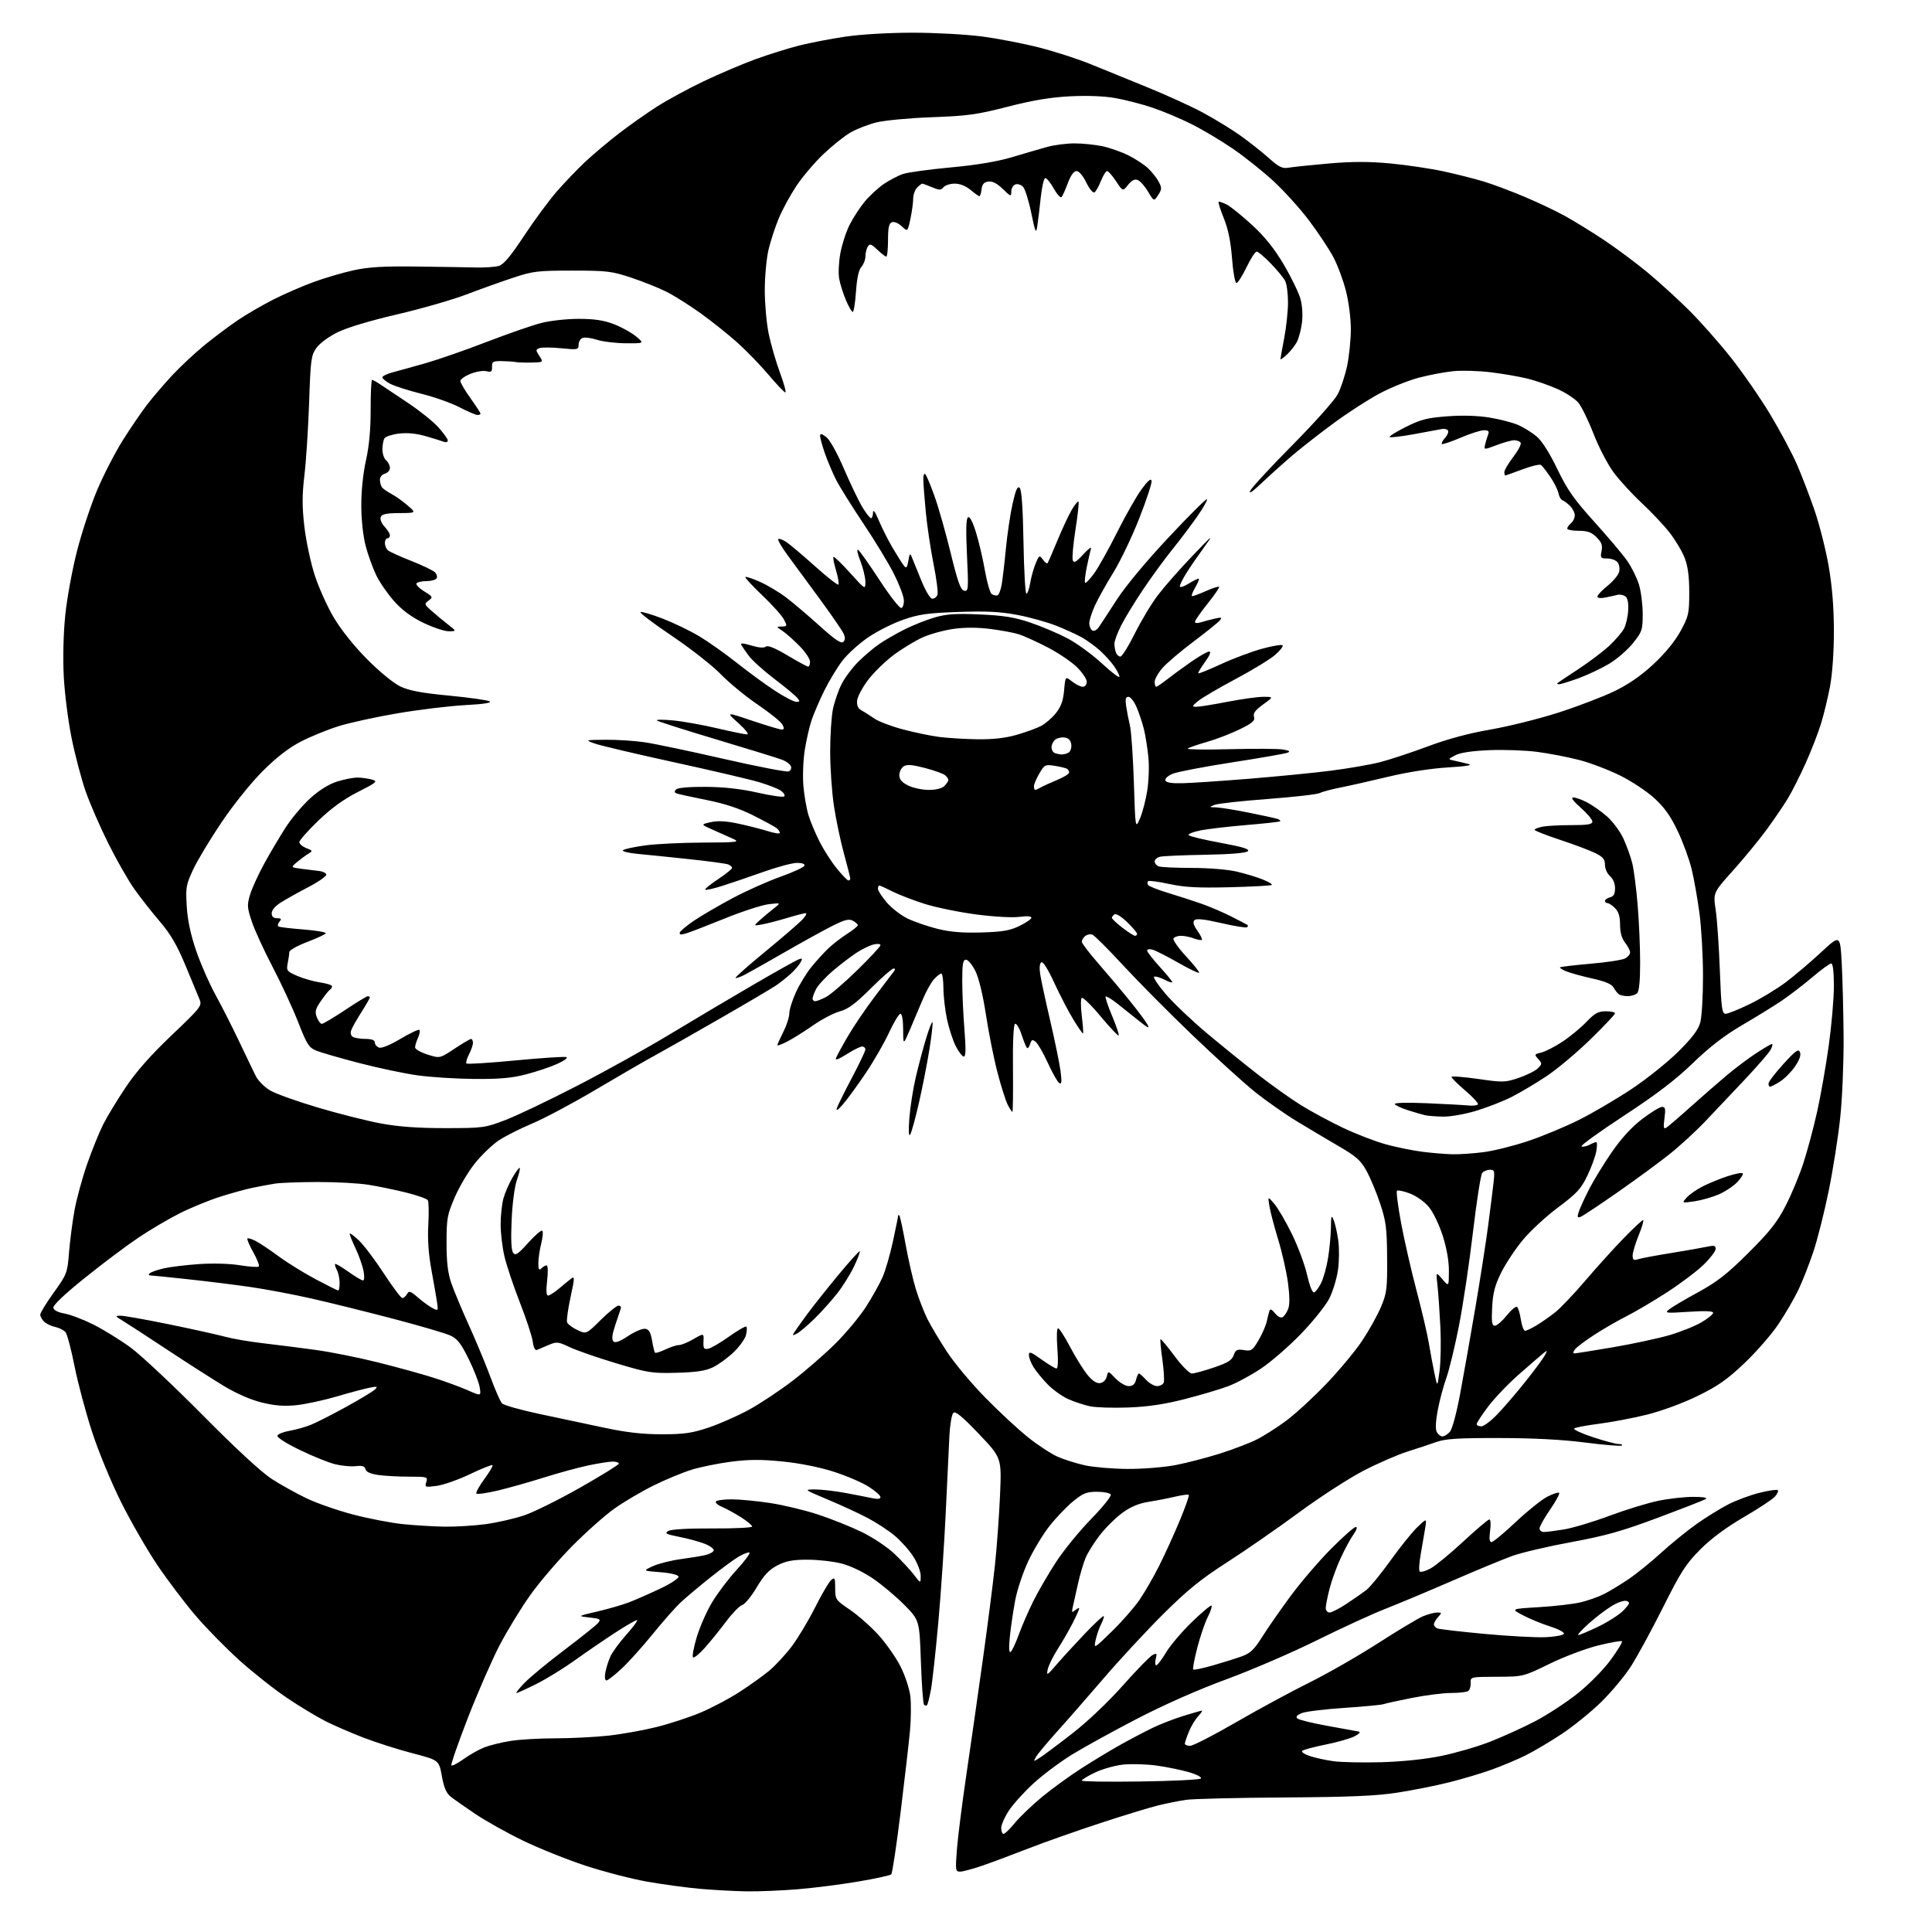 <?xml version="1.0" encoding="UTF-8" standalone="no"?>
<svg 
  version="1.1" 
  xmlns="http://www.w3.org/2000/svg" 
  xmlns:xlink="http://www.w3.org/1999/xlink" 
  xmlns:svg="http://www.w3.org/2000/svg"
  xmlns:rdf="http://www.w3.org/1999/02/22-rdf-syntax-ns#"
  xmlns:cc="http://creativecommons.org/ns#"
  xmlns:dc="http://purl.org/dc/elements/1.1/"
  viewBox="0 0 768 768"
  width="768"
  height="768"
>
<style>svg {background-color: white; }</style>"
<path stroke="none" fill="black" fill-rule="evenodd" d="M297.00,751.85C292.32,751.78 284.00,751.33 278.50,750.86C273.00,750.38 263.42,749.08 257.21,747.98C250.99,746.87 239.95,744.01 232.66,741.61C225.37,739.21 214.25,734.75 207.95,731.70C201.65,728.65 193.12,723.88 189.00,721.11C184.88,718.33 180.44,715.22 179.14,714.19C177.43,712.84 176.46,710.58 175.64,706.00C174.50,699.69 174.50,699.69 163.96,696.94C158.16,695.43 149.37,692.63 144.41,690.71C139.46,688.80 132.70,685.87 129.38,684.19C126.07,682.52 119.27,678.42 114.27,675.07C109.28,671.73 100.76,665.02 95.34,660.15C89.93,655.29 82.02,647.23 77.76,642.25C73.50,637.26 66.69,628.26 62.62,622.25C58.56,616.23 52.08,605.00 48.22,597.29C44.30,589.48 39.18,577.10 36.64,569.31C34.13,561.63 30.98,549.87 29.65,543.17C28.32,536.47 26.70,530.34 26.05,529.56C25.40,528.77 23.54,527.84 21.92,527.48C20.30,527.13 18.31,526.17 17.49,525.35C16.67,524.53 16.00,523.28 16.00,522.58C16.00,521.87 18.42,517.92 21.38,513.80C26.60,506.53 26.79,506.03 27.44,497.90C27.81,493.28 28.78,485.79 29.59,481.26C30.40,476.73 32.66,468.43 34.61,462.82C36.56,457.22 39.44,450.10 41.00,447.00C42.57,443.90 46.59,437.26 49.94,432.26C54.12,426.00 59.84,419.52 68.22,411.54C79.98,400.33 80.37,399.82 79.30,397.21C78.69,395.72 76.18,389.67 73.72,383.76C70.39,375.75 67.81,371.33 63.59,366.38C60.47,362.73 55.94,356.97 53.52,353.58C51.10,350.18 46.43,342.03 43.14,335.45C39.86,328.88 35.77,319.50 34.06,314.60C32.35,309.71 29.83,300.16 28.46,293.38C27.08,286.60 25.68,275.53 25.34,268.78C24.97,261.45 25.21,251.66 25.95,244.50C26.62,237.90 28.71,226.48 30.59,219.13C32.47,211.77 36.07,200.86 38.59,194.89C41.11,188.91 45.65,180.08 48.67,175.26C51.69,170.44 56.04,164.05 58.33,161.05C60.62,158.05 65.19,152.71 68.48,149.17C71.77,145.64 77.62,140.19 81.48,137.05C85.34,133.92 91.26,129.49 94.62,127.22C97.99,124.95 104.29,121.30 108.62,119.09C112.96,116.89 120.17,113.75 124.66,112.11C129.14,110.46 136.34,108.36 140.66,107.42C146.66,106.12 152.60,105.78 166.00,105.96C175.62,106.08 186.20,106.25 189.50,106.33C192.80,106.40 196.71,106.13 198.20,105.73C200.19,105.18 202.83,102.06 208.33,93.74C212.41,87.56 218.31,79.58 221.43,76.00C224.56,72.42 229.67,67.10 232.80,64.17C235.94,61.25 241.88,56.25 246.00,53.07C250.12,49.90 256.88,45.13 261.00,42.48C265.12,39.83 273.59,35.23 279.81,32.26C286.04,29.29 295.36,25.34 300.53,23.46C305.71,21.59 313.44,19.17 317.72,18.09C322.00,17.01 330.28,15.42 336.13,14.56C342.32,13.65 353.47,13.00 362.83,13.00C371.67,13.00 384.08,13.68 390.42,14.51C396.76,15.34 407.10,17.35 413.40,18.97C419.69,20.60 428.81,23.56 433.67,25.56C438.53,27.56 448.57,31.65 456.00,34.66C463.43,37.67 473.32,42.18 478.00,44.68C482.68,47.19 489.37,51.27 492.87,53.75C496.37,56.24 501.50,60.28 504.26,62.73C508.52,66.52 509.74,67.10 512.39,66.64C514.10,66.34 521.23,65.60 528.24,64.99C537.46,64.19 544.19,64.18 552.63,64.97C559.04,65.57 568.61,66.99 573.88,68.13C579.16,69.28 586.41,71.11 589.99,72.21C593.57,73.31 600.77,76.01 606.00,78.21C611.23,80.42 618.42,83.83 622.00,85.80C625.58,87.76 632.55,92.06 637.50,95.34C642.45,98.62 650.33,104.49 655.00,108.37C659.67,112.26 667.13,119.06 671.56,123.47C675.99,127.89 683.42,136.29 688.06,142.15C692.70,148.01 699.71,158.14 703.64,164.65C707.56,171.17 712.37,180.16 714.32,184.64C716.26,189.11 719.46,197.45 721.41,203.16C723.36,208.88 725.87,218.87 726.98,225.37C728.34,233.33 729.00,241.72 729.00,250.99C729.00,259.26 728.38,268.05 727.45,272.94C726.60,277.43 724.97,284.12 723.84,287.80C722.70,291.49 719.95,298.55 717.72,303.50C715.49,308.45 712.31,314.75 710.64,317.50C708.97,320.25 705.19,325.80 702.23,329.84C699.27,333.88 693.28,341.17 688.92,346.03C680.99,354.87 680.99,354.87 682.01,361.69C682.57,365.43 683.31,376.26 683.67,385.75C684.23,400.84 684.52,403.00 685.96,403.00C686.86,403.00 691.18,401.26 695.55,399.14C699.92,397.01 706.39,393.09 709.92,390.43C713.45,387.76 719.75,382.41 723.92,378.54C731.50,371.51 731.50,371.51 732.12,383.00C732.46,389.33 732.79,402.60 732.86,412.50C732.92,422.40 732.32,436.72 731.51,444.31C730.71,451.91 728.66,464.96 726.95,473.31C725.25,481.67 722.52,492.54 720.87,497.48C719.23,502.41 716.55,509.26 714.90,512.70C713.26,516.14 709.69,522.29 706.96,526.36C704.23,530.44 698.13,537.44 693.40,541.92C686.48,548.48 682.83,551.02 674.65,555.00C668.75,557.87 660.31,560.96 654.50,562.39C649.00,563.74 640.45,565.36 635.50,565.99C630.55,566.61 626.16,567.46 625.75,567.86C625.34,568.26 628.72,569.82 633.25,571.31C637.79,572.81 642.36,574.03 643.42,574.02C644.47,574.01 645.06,574.28 644.72,574.61C644.38,574.95 637.89,574.43 630.30,573.45C621.11,572.26 609.65,571.66 596.00,571.64C579.66,571.61 574.59,571.93 571.00,573.21C568.52,574.10 563.35,575.81 559.50,577.02C555.65,578.23 547.77,581.66 542.00,584.64C536.23,587.63 524.65,595.12 516.28,601.29C507.91,607.45 495.11,616.33 487.83,621.00C477.38,627.71 472.06,632.02 462.52,641.50C455.88,648.10 445.23,659.58 438.86,667.00C432.48,674.42 424.03,684.10 420.06,688.50C416.10,692.90 412.37,697.38 411.78,698.46C410.72,700.40 410.74,700.40 413.60,698.55C415.20,697.51 421.02,693.15 426.54,688.85C432.38,684.30 440.66,676.43 446.34,670.03C451.71,663.97 456.99,658.54 458.08,657.96C459.87,657.00 460.00,657.15 459.42,659.45C459.07,660.85 459.17,661.99 459.64,661.98C460.11,661.97 461.85,659.69 463.50,656.91C465.15,654.13 469.78,648.68 473.78,644.79C477.79,640.91 481.31,637.97 481.60,638.27C481.90,638.56 481.22,640.60 480.10,642.79C478.99,644.99 477.11,650.47 475.95,654.97C474.78,659.47 474.05,663.38 474.32,663.65C474.59,663.92 478.11,663.19 482.15,662.03C486.19,660.87 491.38,659.24 493.67,658.41C497.04,657.19 498.59,655.70 501.73,650.70C503.87,647.29 508.94,640.00 512.99,634.50C517.05,629.00 524.27,620.56 529.05,615.75C533.82,610.94 538.27,607.00 538.93,607.00C539.67,607.00 539.32,608.14 538.05,609.94C536.90,611.55 534.63,615.71 533.02,619.19C531.40,622.66 529.38,628.18 528.54,631.46C527.69,634.74 527.00,638.23 527.00,639.21C527.00,640.19 527.69,641.00 528.52,641.00C529.36,641.00 532.40,639.44 535.27,637.54C538.15,635.64 541.69,633.17 543.15,632.05C544.61,630.93 548.95,625.62 552.80,620.25C556.65,614.89 561.46,608.92 563.48,607.00C567.16,603.50 567.16,603.50 566.53,607.50C566.18,609.70 565.39,614.31 564.77,617.74C564.15,621.17 563.96,624.30 564.36,624.69C564.75,625.09 566.69,624.55 568.65,623.49C570.61,622.43 576.48,617.61 581.68,612.78C586.88,607.95 591.55,604.00 592.05,604.00C592.56,604.00 592.69,606.00 592.34,608.50C591.92,611.62 592.09,613.00 592.90,613.00C593.54,613.00 597.88,609.41 602.55,605.01C607.21,600.62 612.86,596.09 615.11,594.94C617.36,593.80 619.46,593.12 619.78,593.44C620.10,593.77 618.48,596.76 616.18,600.09C613.88,603.42 612.00,606.79 612.00,607.57C612.00,608.36 612.79,609.00 613.75,608.99C614.71,608.99 618.30,608.53 621.73,607.97C625.16,607.42 633.26,604.98 639.73,602.57C646.20,600.15 654.97,597.46 659.21,596.59C663.45,595.71 669.75,595.01 673.21,595.03C677.25,595.05 678.96,595.37 678.00,595.93C677.17,596.40 668.61,599.74 658.96,603.35C644.77,608.66 638.23,610.50 624.65,613.00C615.42,614.70 604.86,617.18 601.18,618.50C597.50,619.83 586.62,624.33 577.00,628.52C567.37,632.70 555.45,637.69 550.50,639.62C545.55,641.55 533.40,647.13 523.50,652.03C513.60,656.93 497.40,663.92 487.50,667.55C476.39,671.63 462.80,677.63 452.00,683.23C442.38,688.22 430.67,694.67 425.99,697.56C421.31,700.46 414.49,705.56 410.83,708.92C407.17,712.27 402.79,717.11 401.09,719.68C399.39,722.24 398.00,725.39 398.00,726.67C398.00,727.95 398.42,729.00 398.93,729.00C399.45,729.00 401.49,727.02 403.46,724.61C405.44,722.19 410.31,717.54 414.28,714.26C418.25,710.99 425.32,705.86 430.00,702.86C434.68,699.86 441.65,695.65 445.50,693.51C449.35,691.36 455.00,688.39 458.07,686.90C461.13,685.41 466.69,683.25 470.42,682.10C474.16,680.94 477.47,680.00 477.78,680.00C478.09,680.00 477.41,681.01 476.27,682.25C475.13,683.49 473.47,686.24 472.60,688.37C471.72,690.50 471.00,692.64 471.00,693.12C471.00,693.60 471.93,694.00 473.07,694.00C474.21,694.00 482.43,689.79 491.32,684.64C500.22,679.49 513.35,672.38 520.50,668.84C527.65,665.30 539.94,658.26 547.81,653.19C555.68,648.12 563.73,643.31 565.68,642.49C567.64,641.67 570.16,641.00 571.28,641.00C573.18,641.00 573.21,641.11 571.65,642.83C570.74,643.83 570.00,645.14 570.00,645.72C570.00,646.31 570.65,647.03 571.44,647.34C572.23,647.64 580.67,648.62 590.19,649.51C599.71,650.39 610.61,650.98 614.42,650.81C618.23,650.64 621.50,650.02 621.69,649.44C621.88,648.86 619.44,647.56 616.27,646.57C613.10,645.57 608.25,643.59 605.50,642.15C600.50,639.54 600.50,639.54 611.76,638.87C617.96,638.50 625.38,637.64 628.26,636.96C631.14,636.28 635.30,634.83 637.50,633.72C639.70,632.62 644.15,629.92 647.39,627.73C650.63,625.53 656.46,620.81 660.35,617.24C664.25,613.67 670.60,608.52 674.46,605.78C678.33,603.05 684.04,599.53 687.15,597.95C690.26,596.37 695.78,594.32 699.44,593.41C703.09,592.49 706.35,592.02 706.70,592.36C707.04,592.71 706.52,593.87 705.54,594.95C704.56,596.04 698.98,599.71 693.13,603.12C686.21,607.15 680.20,611.61 675.91,615.91C670.22,621.61 668.21,624.72 661.05,639.00C656.50,648.08 650.74,658.65 648.26,662.50C645.78,666.35 640.44,672.73 636.39,676.68C632.34,680.63 625.30,686.32 620.76,689.32C616.22,692.32 609.80,696.12 606.50,697.77C603.20,699.41 597.12,701.96 593.00,703.45C588.88,704.93 581.23,707.21 576.00,708.52C570.77,709.83 561.55,711.66 555.50,712.60C547.03,713.91 536.69,714.35 510.50,714.52C491.80,714.63 474.25,715.06 471.50,715.46C468.75,715.86 463.80,716.85 460.50,717.65C457.20,718.45 446.85,721.61 437.50,724.67C428.15,727.74 415.32,732.26 409.00,734.72C402.68,737.19 394.38,740.28 390.57,741.60C386.77,742.92 382.76,744.00 381.68,744.00C379.81,744.00 379.74,743.52 380.38,735.25C380.75,730.44 382.41,717.28 384.07,706.00C385.73,694.73 388.66,674.25 390.58,660.50C392.51,646.75 394.72,629.56 395.49,622.29C396.26,615.02 397.18,602.42 397.53,594.29C398.16,579.50 398.16,579.50 389.12,570.01C382.42,562.99 379.78,560.82 378.95,561.65C378.33,562.27 377.64,566.31 377.41,570.64C377.18,574.96 376.52,588.62 375.96,601.00C375.39,613.38 374.05,633.17 372.99,645.00C371.92,656.83 370.59,668.94 370.02,671.92C369.45,674.91 368.76,677.57 368.49,677.84C368.22,678.11 367.69,678.03 367.32,677.65C366.95,677.28 366.38,669.57 366.07,660.52C365.50,644.06 365.50,644.06 359.50,637.98C356.20,634.63 350.57,629.91 347.00,627.48C343.19,624.89 338.03,622.42 334.54,621.53C331.26,620.69 325.17,620.00 321.00,620.00C315.11,620.00 312.45,620.50 309.05,622.25C305.73,623.96 303.74,626.07 300.80,631.00C298.67,634.58 296.09,637.73 295.07,638.00C294.04,638.27 291.17,641.22 288.68,644.53C286.19,647.85 282.37,652.58 280.18,655.03C277.99,657.49 275.88,659.19 275.49,658.80C275.09,658.42 275.76,654.82 276.96,650.80C278.16,646.79 280.89,640.58 283.03,637.00C285.16,633.42 289.59,627.58 292.86,624.00C296.14,620.42 298.41,617.35 297.90,617.16C297.38,616.97 295.45,617.72 293.60,618.81C291.75,619.90 286.69,623.62 282.37,627.07C278.04,630.51 272.77,634.95 270.65,636.92C268.53,638.89 263.52,644.56 259.51,649.51C255.50,654.47 249.94,660.66 247.15,663.26C244.36,665.87 241.63,668.00 241.07,668.00C240.46,668.00 240.29,666.68 240.65,664.75C240.98,662.96 241.89,660.11 242.67,658.40C243.45,656.70 246.35,652.76 249.12,649.65C251.89,646.54 253.73,644.00 253.21,644.00C252.68,644.00 248.71,646.31 244.38,649.13C240.05,651.95 232.90,656.84 228.50,660.00C224.10,663.16 217.25,667.38 213.27,669.37C209.30,671.37 205.72,673.00 205.32,673.00C204.92,673.00 206.37,671.17 208.55,668.92C210.72,666.68 217.90,660.76 224.50,655.77C231.10,650.78 237.09,645.98 237.80,645.10C238.95,643.68 238.55,643.44 234.30,642.97C229.50,642.44 229.50,642.44 237.50,640.59C241.90,639.56 247.63,637.90 250.24,636.88C252.84,635.87 258.38,633.42 262.55,631.45C266.78,629.44 269.95,627.33 269.73,626.68C269.51,626.00 266.41,625.27 262.42,624.97C255.50,624.43 255.50,624.43 259.50,622.59C261.70,621.58 266.65,620.32 270.50,619.80C274.35,619.28 278.81,618.54 280.42,618.16C282.03,617.78 283.51,616.97 283.71,616.36C283.92,615.75 282.36,614.56 280.25,613.72C278.14,612.87 273.57,611.62 270.10,610.94C264.78,609.89 264.08,609.53 265.64,608.60C266.80,607.91 273.44,607.53 283.25,607.58C291.91,607.63 299.00,607.28 299.00,606.81C299.00,606.34 296.97,604.67 294.49,603.09C292.00,601.52 288.64,599.68 287.00,599.00C285.36,598.32 284.27,597.37 284.57,596.88C284.87,596.40 287.68,596.00 290.81,596.01C293.94,596.01 300.77,596.66 306.00,597.45C311.23,598.24 319.77,600.28 325.00,601.99C330.23,603.69 338.10,606.84 342.50,608.97C347.02,611.17 352.70,614.95 355.57,617.68C358.36,620.33 361.84,624.08 363.31,626.00C365.98,629.50 365.98,629.50 365.99,626.45C366.00,624.77 364.70,621.34 363.11,618.84C361.53,616.34 358.17,612.57 355.66,610.47C353.15,608.37 348.26,605.17 344.79,603.36C341.33,601.54 334.23,598.27 329.00,596.08C319.50,592.09 319.50,592.09 324.00,592.08C326.48,592.08 331.88,592.69 336.00,593.46C340.12,594.22 344.96,595.16 346.75,595.55C348.94,596.02 350.00,595.87 350.00,595.10C350.00,594.47 347.86,592.60 345.25,590.95C342.64,589.29 336.39,586.62 331.36,585.01C325.77,583.22 317.88,581.64 311.05,580.96C302.62,580.12 297.64,580.14 290.69,581.04C285.64,581.69 278.57,583.12 275.00,584.22C271.43,585.31 264.60,588.14 259.83,590.50C255.06,592.86 248.08,596.96 244.33,599.62C240.57,602.28 233.00,608.99 227.50,614.55C222.00,620.10 214.48,628.88 210.79,634.07C207.10,639.26 201.61,648.24 198.59,654.03C195.58,659.82 189.90,672.80 185.99,682.88C182.08,692.96 179.13,701.46 179.44,701.77C179.75,702.08 181.95,700.94 184.33,699.23C186.71,697.52 190.42,695.43 192.58,694.59C194.74,693.75 199.43,692.60 203.00,692.04C206.57,691.47 214.58,691.01 220.79,691.01C227.00,691.00 236.45,690.53 241.79,689.95C247.13,689.37 255.78,687.82 261.00,686.52C266.23,685.21 274.12,682.62 278.55,680.75C282.98,678.88 289.92,675.21 293.96,672.59C298.00,669.98 303.30,666.19 305.74,664.17C308.17,662.15 312.20,657.80 314.70,654.50C317.19,651.20 321.39,644.20 324.03,638.95C326.66,633.69 329.54,628.80 330.41,628.07C331.82,626.90 332.00,627.26 332.00,631.34C332.00,635.81 332.14,636.02 337.87,639.91C341.10,642.10 346.21,646.63 349.23,649.96C352.24,653.29 356.17,658.90 357.95,662.41C359.73,665.92 361.49,671.20 361.86,674.15C362.22,677.09 362.17,683.33 361.73,688.00C361.30,692.67 359.62,707.26 358.00,720.42C356.38,733.58 354.71,744.68 354.28,745.09C353.85,745.50 348.01,746.78 341.30,747.92C334.59,749.07 323.79,750.45 317.30,750.99C310.81,751.53 301.68,751.91 297.00,751.85zM453.25,708.17C466.04,707.99 476.89,707.46 477.37,706.99C477.86,706.53 475.84,705.43 472.87,704.54C469.92,703.66 464.12,702.46 460.00,701.87C455.88,701.29 449.80,701.10 446.50,701.45C443.20,701.80 438.14,703.23 435.25,704.62C432.36,706.01 430.00,707.45 430.00,707.82C430.00,708.20 440.46,708.35 453.25,708.17zM549.03,700.51C557.41,700.27 566.49,699.33 572.89,698.02C578.57,696.86 587.34,694.31 592.36,692.35C597.39,690.38 605.48,686.70 610.35,684.16C615.22,681.61 622.86,676.60 627.32,673.02C631.90,669.34 637.57,663.55 640.35,659.72C643.06,656.00 645.05,652.71 644.76,652.43C644.47,652.14 640.25,652.88 635.37,654.08C630.49,655.28 621.77,658.56 616.00,661.38C605.50,666.50 605.50,666.50 595.00,666.54C584.50,666.58 584.50,666.58 584.62,669.04C584.68,670.39 584.23,671.83 583.62,672.23C583.00,672.64 579.95,672.98 576.82,672.98C573.70,672.99 566.72,673.87 561.32,674.94C555.91,676.00 550.82,677.12 550.00,677.42C549.17,677.73 542.20,678.39 534.50,678.90C526.80,679.41 519.19,680.33 517.59,680.95C515.62,681.71 515.00,682.40 515.69,683.09C516.24,683.64 521.60,684.97 527.60,686.04C533.59,687.11 539.17,688.13 540.00,688.30C540.97,688.49 540.44,689.16 538.50,690.19C536.85,691.06 531.67,692.55 527.00,693.48C522.33,694.42 518.12,695.55 517.66,695.99C517.19,696.42 518.54,697.35 520.65,698.05C522.76,698.75 526.96,699.67 529.99,700.10C533.02,700.53 541.59,700.71 549.03,700.51zM420.16,661.50C422.53,658.75 427.59,653.24 431.40,649.25C435.21,645.26 438.52,642.19 438.74,642.41C438.96,642.63 438.49,644.09 437.69,645.66C436.89,647.22 435.92,650.08 435.52,652.00C434.80,655.50 434.80,655.50 441.99,648.50C445.94,644.65 450.88,639.02 452.95,636.00C455.03,632.98 458.56,626.86 460.80,622.40C463.04,617.95 466.70,609.90 468.95,604.50C471.19,599.11 472.82,594.49 472.57,594.24C472.32,593.98 469.95,594.29 467.30,594.91C464.66,595.54 459.89,596.47 456.69,596.98C452.59,597.64 449.47,598.95 446.07,601.45C443.42,603.39 439.41,607.37 437.16,610.29C434.91,613.21 432.37,617.27 431.52,619.31C430.67,621.34 429.29,626.05 428.47,629.76C427.64,633.46 426.72,637.59 426.42,638.92C425.95,641.03 426.08,641.18 427.44,640.05C428.30,639.34 429.00,639.05 429.00,639.41C429.00,639.77 427.86,642.32 426.47,645.07C425.07,647.82 422.40,652.47 420.52,655.41C418.64,658.34 416.82,662.04 416.48,663.62C415.91,666.26 416.22,666.08 420.16,661.50zM401.72,656.67C402.27,656.34 403.73,653.24 404.98,649.78C406.24,646.33 408.83,640.35 410.75,636.50C412.67,632.65 416.72,625.67 419.75,621.00C422.78,616.33 429.08,608.60 433.74,603.83C438.40,599.06 441.91,594.67 441.55,594.08C441.18,593.48 438.71,593.00 436.06,593.00C431.97,593.00 430.54,593.57 426.64,596.75C424.11,598.81 419.89,603.21 417.27,606.52C414.65,609.83 410.81,616.17 408.74,620.60C406.66,625.03 404.34,631.99 403.57,636.08C402.80,640.16 401.85,646.60 401.45,650.39C400.99,654.85 401.09,657.07 401.72,656.67zM627.40,649.96C627.89,649.98 631.49,648.46 635.40,646.58C639.30,644.69 643.81,641.78 645.41,640.11C647.89,637.51 648.08,636.97 646.67,636.43C645.72,636.06 643.22,636.88 640.76,638.36C638.42,639.78 634.25,642.95 631.50,645.43C628.75,647.90 626.90,649.94 627.40,649.96zM176.59,606.87C181.04,606.94 188.44,606.49 193.03,605.88C197.62,605.26 204.55,603.67 208.43,602.36C212.30,601.04 222.34,596.05 230.74,591.28C239.13,586.51 246.00,582.25 246.00,581.81C246.00,581.36 244.90,581.00 243.57,581.00C242.23,581.00 237.86,581.69 233.86,582.53C229.86,583.37 221.85,585.56 216.05,587.39C210.25,589.22 202.02,591.54 197.76,592.54C193.51,593.54 189.74,594.07 189.39,593.73C189.05,593.38 190.44,590.80 192.50,588.00C194.56,585.20 196.03,582.69 195.76,582.43C195.50,582.17 191.51,583.76 186.89,585.97C182.28,588.18 176.31,590.28 173.63,590.65C168.98,591.27 168.80,591.21 169.45,589.15C170.11,587.08 169.85,587.00 162.71,587.00C158.62,587.00 153.13,586.71 150.51,586.35C147.30,585.91 145.59,585.15 145.30,584.05C144.98,582.83 144.01,582.52 141.41,582.82C139.51,583.04 135.82,582.70 133.22,582.06C130.63,581.42 124.31,578.87 119.18,576.39C113.86,573.82 110.04,571.39 110.26,570.71C110.48,570.06 112.64,569.19 115.07,568.77C117.50,568.36 121.28,567.30 123.47,566.43C125.66,565.55 131.96,562.36 137.47,559.32C142.99,556.29 148.17,553.17 148.99,552.38C150.28,551.14 150.03,551.04 146.99,551.62C145.07,551.99 139.20,553.55 133.94,555.10C128.68,556.64 121.41,558.21 117.78,558.58C112.96,559.08 109.25,558.79 104.07,557.52C99.55,556.41 93.96,553.96 88.73,550.79C84.20,548.05 74.20,541.64 66.50,536.55C58.80,531.46 50.92,526.33 49.00,525.16C45.70,523.16 45.64,523.03 48.00,523.02C49.38,523.02 58.15,524.58 67.50,526.50C76.85,528.42 86.82,530.63 89.64,531.41C92.47,532.19 99.22,533.34 104.64,533.97C110.07,534.59 119.45,535.79 125.50,536.62C131.55,537.46 142.66,539.68 150.20,541.57C157.73,543.45 167.63,546.18 172.19,547.62C176.75,549.06 182.91,551.31 185.88,552.62C191.26,555.01 191.26,555.01 190.69,551.48C190.38,549.54 188.40,544.47 186.31,540.23C183.26,534.03 181.81,532.18 179.00,530.88C177.07,529.99 166.72,526.96 156.00,524.15C145.28,521.34 130.65,517.72 123.50,516.11C116.35,514.50 105.55,512.47 99.50,511.60C93.45,510.72 82.27,509.33 74.65,508.51C67.04,507.68 60.31,507.00 59.70,507.00C59.02,507.00 58.96,506.67 59.55,506.14C60.07,505.66 62.52,504.80 65.00,504.22C67.47,503.64 73.78,502.86 79.00,502.50C84.64,502.11 91.29,502.29 95.38,502.96C99.16,503.58 102.53,503.80 102.87,503.46C103.22,503.12 102.23,500.58 100.69,497.81C99.14,495.05 98.09,492.58 98.35,492.32C98.60,492.06 100.09,492.51 101.66,493.32C103.22,494.13 107.33,496.87 110.78,499.42C114.23,501.96 120.85,506.06 125.48,508.52C130.12,510.98 134.15,513.00 134.45,513.00C134.75,513.00 135.00,511.62 135.00,509.93C135.00,508.25 134.51,505.96 133.92,504.85C133.32,503.74 133.01,502.66 133.22,502.45C133.43,502.24 135.79,503.63 138.48,505.53C141.16,507.44 143.77,509.00 144.29,509.00C144.83,509.00 144.93,507.41 144.52,505.25C144.13,503.19 142.73,499.21 141.41,496.40C140.08,493.60 139.00,490.92 139.00,490.46C139.00,489.99 140.63,491.16 142.63,493.05C144.62,494.95 149.12,500.89 152.61,506.25C156.11,511.61 159.40,516.00 159.93,516.00C160.47,516.00 161.30,515.28 161.80,514.40C162.58,513.00 163.14,513.18 166.10,515.75C167.97,517.38 170.57,519.27 171.87,519.95C174.17,521.16 174.23,521.10 173.76,517.85C173.49,516.01 172.49,510.23 171.53,505.00C170.35,498.58 169.93,492.69 170.26,486.85C170.52,482.09 170.44,477.71 170.07,477.11C169.70,476.52 165.82,475.15 161.45,474.06C157.08,472.98 150.35,471.59 146.50,470.97C142.65,470.35 133.56,469.85 126.29,469.87C119.03,469.88 111.38,470.17 109.29,470.51C107.21,470.84 103.25,471.58 100.50,472.14C97.75,472.70 91.90,474.32 87.50,475.72C83.10,477.13 75.91,480.07 71.53,482.26C67.15,484.45 59.70,488.84 54.98,492.02C50.25,495.19 40.65,502.40 33.65,508.04C25.52,514.58 21.02,518.86 21.21,519.87C21.40,520.85 23.07,521.71 25.64,522.15C27.91,522.54 33.08,524.51 37.13,526.53C41.18,528.56 47.88,532.70 52.00,535.73C56.12,538.77 68.95,550.80 80.50,562.47C93.64,575.75 103.93,585.26 108.00,587.89C111.58,590.20 117.82,593.67 121.87,595.61C125.92,597.55 134.24,600.45 140.37,602.05C146.49,603.65 155.33,605.36 160.00,605.85C164.68,606.34 172.14,606.79 176.59,606.87zM448.14,583.92C454.03,583.96 462.51,583.29 467.14,582.42C471.74,581.54 479.77,579.46 485.00,577.80C490.23,576.13 496.75,573.64 499.50,572.26C502.25,570.89 507.49,567.56 511.14,564.87C514.79,562.18 521.99,555.57 527.14,550.20C532.29,544.82 538.73,537.09 541.45,533.01C544.17,528.94 547.54,522.88 548.95,519.55C551.28,514.02 551.49,512.35 551.40,500.00C551.32,488.21 550.97,485.48 548.65,478.50C547.19,474.10 544.75,468.25 543.24,465.50C540.96,461.33 539.16,459.72 532.50,455.83C528.10,453.27 520.53,448.77 515.68,445.83C510.83,442.90 503.18,437.53 498.68,433.90C494.18,430.28 483.04,420.15 473.91,411.40C464.79,402.66 452.47,390.24 446.53,383.81C440.60,377.38 435.06,371.86 434.24,371.54C433.42,371.22 432.13,371.48 431.37,372.11C430.62,372.73 430.01,373.75 430.03,374.37C430.05,374.99 433.01,378.88 436.62,383.00C440.22,387.12 445.83,393.79 449.08,397.82C452.34,401.84 455.52,406.11 456.16,407.32C457.07,409.00 456.33,408.69 452.92,405.94C450.49,403.99 446.59,400.87 444.25,399.03C441.91,397.18 439.78,395.88 439.52,396.15C439.25,396.41 440.41,399.90 442.10,403.90C443.78,407.91 444.95,411.38 444.70,411.63C444.45,411.88 441.20,408.44 437.48,403.98C433.77,399.52 430.39,396.24 429.98,396.69C429.57,397.13 429.60,400.42 430.04,404.00C430.48,407.57 430.70,410.63 430.53,410.81C430.36,410.98 428.61,408.47 426.65,405.24C424.68,402.01 421.26,395.42 419.05,390.61C416.59,385.26 414.61,382.12 413.94,382.53C413.27,382.95 413.10,384.77 413.51,387.35C413.86,389.63 415.67,398.02 417.53,406.00C419.39,413.98 421.22,422.93 421.60,425.90C422.13,430.04 422.01,431.12 421.08,430.55C420.40,430.13 418.39,426.58 416.59,422.65C414.80,418.72 412.62,414.91 411.75,414.20C410.41,413.09 410.07,413.22 409.49,415.02C409.12,416.19 408.55,416.89 408.23,416.57C407.91,416.24 406.94,413.85 406.07,411.24C405.21,408.63 404.05,406.73 403.50,407.00C402.88,407.31 402.56,414.08 402.67,424.75C402.76,434.24 402.66,442.00 402.44,442.00C402.23,442.00 401.40,440.73 400.60,439.19C399.80,437.64 397.97,431.90 396.54,426.44C395.10,420.97 393.04,410.65 391.95,403.50C390.73,395.53 389.10,388.76 387.73,386.00C386.50,383.52 384.82,381.50 384.00,381.50C382.78,381.50 382.50,383.11 382.51,390.00C382.51,394.68 382.90,403.34 383.38,409.25C383.99,416.92 383.92,420.00 383.14,420.00C382.54,420.00 381.10,418.15 379.95,415.89C378.79,413.64 377.22,408.80 376.44,405.14C375.67,401.49 375.03,395.91 375.02,392.75C375.01,389.59 374.63,387.00 374.17,387.00C373.72,387.00 372.42,388.01 371.28,389.25C370.15,390.49 368.09,394.20 366.71,397.50C365.34,400.80 363.05,406.20 361.63,409.50C359.05,415.50 359.05,415.50 359.02,409.25C359.01,405.51 358.57,403.00 357.93,403.00C357.35,403.00 355.32,406.35 353.43,410.43C351.55,414.52 347.33,421.84 344.07,426.68C340.81,431.53 336.76,437.07 335.08,439.00C333.07,441.29 332.24,441.81 332.67,440.50C333.03,439.40 335.73,433.96 338.66,428.42C341.60,422.87 344.00,417.81 344.00,417.17C344.00,416.52 343.41,416.00 342.70,416.00C341.98,416.00 339.22,417.38 336.57,419.06C333.19,421.20 331.93,421.63 332.36,420.50C332.71,419.60 334.84,415.69 337.11,411.81C339.38,407.93 344.17,400.87 347.76,396.12C351.35,391.38 354.73,386.94 355.27,386.25C355.92,385.42 355.89,385.00 355.17,385.00C354.58,385.00 350.50,388.57 346.12,392.94C340.02,399.01 337.13,401.16 333.82,402.04C331.45,402.68 326.66,405.19 323.18,407.62C319.70,410.04 315.09,412.93 312.93,414.04C310.77,415.14 309.00,415.79 309.00,415.49C309.00,415.18 310.07,412.81 311.38,410.22C312.69,407.62 313.76,404.31 313.76,402.86C313.75,401.41 314.94,397.62 316.40,394.43C317.86,391.25 320.67,386.67 322.64,384.27C324.61,381.87 327.63,378.56 329.36,376.92C331.09,375.28 334.41,372.71 336.75,371.22C339.08,369.72 341.00,368.18 341.00,367.79C341.00,367.39 340.11,366.59 339.02,366.01C337.44,365.16 335.78,365.59 330.77,368.11C327.32,369.85 318.81,374.55 311.86,378.55C304.90,382.56 297.77,386.58 296.01,387.49C294.25,388.40 292.63,388.96 292.40,388.73C292.17,388.50 297.50,383.78 304.24,378.25C310.98,372.71 317.59,367.01 318.92,365.59C320.26,364.17 320.87,363.00 320.28,363.00C319.69,363.00 316.35,363.86 312.86,364.91C309.36,365.97 304.93,367.11 303.00,367.46C299.50,368.10 299.50,368.10 302.02,365.80C303.40,364.54 305.88,362.46 307.52,361.18C310.50,358.86 310.50,358.86 305.58,359.43C302.88,359.75 295.00,362.31 288.08,365.12C281.16,367.93 274.23,370.61 272.68,371.06C270.65,371.67 269.97,371.57 270.24,370.70C270.45,370.04 273.07,367.86 276.06,365.86C279.05,363.85 285.89,359.87 291.26,357.01C296.63,354.15 305.16,350.33 310.22,348.53C315.28,346.72 319.59,344.74 319.79,344.12C320.02,343.44 318.85,343.00 316.83,343.01C315.00,343.01 309.00,344.62 303.50,346.57C298.00,348.53 290.65,351.04 287.16,352.14C283.67,353.25 280.60,353.94 280.34,353.67C280.08,353.41 282.37,351.53 285.43,349.50C288.49,347.47 291.00,345.45 291.00,345.01C291.00,344.57 290.30,343.95 289.45,343.62C288.60,343.29 281.73,342.36 274.20,341.55C266.66,340.75 257.41,339.80 253.64,339.45C249.87,339.10 247.17,338.44 247.64,337.98C248.11,337.53 252.02,336.67 256.32,336.08C260.62,335.48 270.97,334.97 279.32,334.94C293.07,334.88 294.22,334.74 291.50,333.48C289.85,332.72 286.25,331.11 283.50,329.91C278.50,327.73 278.50,327.73 282.50,326.83C285.32,326.19 288.56,326.36 293.50,327.41C297.35,328.23 302.64,329.58 305.25,330.40C307.86,331.23 310.00,331.53 310.00,331.07C310.00,330.62 309.44,329.79 308.75,329.22C308.06,328.66 303.89,326.39 299.47,324.16C293.94,321.39 288.17,319.47 280.97,318.03C275.21,316.88 269.86,315.71 269.08,315.44C268.04,315.07 267.96,314.64 268.78,313.82C269.47,313.13 273.98,312.74 280.65,312.79C287.90,312.85 294.62,313.60 301.22,315.10C306.60,316.32 311.35,316.99 311.76,316.58C312.16,316.17 311.61,315.19 310.52,314.39C309.44,313.60 305.50,312.04 301.77,310.93C298.04,309.82 282.63,306.21 267.54,302.92C252.44,299.62 238.38,296.30 236.29,295.53C232.51,294.15 232.53,294.14 240.81,294.07C245.38,294.03 252.35,294.48 256.31,295.07C260.26,295.65 274.41,298.63 287.74,301.68C301.08,304.73 312.66,306.96 313.48,306.65C314.30,306.33 314.72,305.42 314.41,304.63C314.11,303.83 312.65,302.70 311.18,302.11C309.71,301.52 297.97,297.89 285.11,294.04C272.24,290.20 261.44,286.75 261.11,286.39C260.77,286.02 263.65,286.01 267.50,286.37C271.35,286.73 279.23,288.13 285.00,289.49C290.77,290.85 296.18,291.95 297.00,291.94C297.83,291.92 296.28,289.92 293.51,287.44C288.52,282.97 288.52,282.97 298.96,286.49C304.70,288.42 310.00,290.00 310.73,290.00C311.76,290.00 311.82,289.54 311.00,288.00C310.41,286.91 306.01,283.35 301.22,280.10C296.42,276.85 289.80,271.40 286.50,268.00C283.20,264.59 274.43,257.72 267.02,252.73C259.60,247.74 254.02,243.49 254.62,243.29C255.21,243.10 259.20,244.28 263.48,245.93C267.75,247.58 274.23,250.70 277.88,252.87C281.52,255.05 288.32,259.86 293.00,263.57C297.68,267.28 304.50,272.27 308.18,274.66C311.85,277.05 315.61,279.00 316.55,279.00C318.00,279.00 318.05,278.77 316.89,277.37C316.15,276.47 312.06,273.09 307.81,269.85C303.56,266.62 299.00,262.51 297.69,260.74C296.37,258.96 295.00,256.98 294.65,256.35C294.20,255.55 295.41,255.62 298.65,256.60C301.62,257.49 303.71,257.65 304.44,257.05C305.20,256.42 308.06,257.57 313.04,260.54C317.14,262.98 320.84,264.98 321.25,264.99C321.66,264.99 322.00,264.11 322.00,263.02C322.00,261.93 320.09,259.09 317.75,256.72C315.41,254.35 312.38,251.66 311.00,250.76C308.50,249.10 308.50,249.10 310.78,249.05C312.93,249.00 312.98,248.86 311.63,246.25C310.85,244.74 306.97,240.42 303.02,236.66C299.07,232.90 296.05,229.62 296.30,229.37C296.55,229.12 299.17,229.99 302.13,231.31C305.08,232.62 309.75,235.41 312.50,237.50C315.25,239.58 321.24,244.67 325.81,248.79C331.92,254.31 334.41,255.99 335.23,255.17C336.03,254.37 336.04,253.40 335.29,251.78C334.71,250.52 330.47,244.37 325.87,238.11C321.27,231.85 315.54,224.06 313.15,220.80C310.75,217.54 309.05,214.62 309.36,214.30C309.68,213.99 311.09,214.49 312.50,215.41C313.91,216.33 319.04,220.66 323.90,225.02C328.75,229.37 332.98,232.69 333.28,232.38C333.59,232.08 333.17,229.57 332.35,226.81C331.53,224.06 331.07,221.60 331.31,221.36C331.56,221.11 334.51,223.96 337.88,227.69C344.00,234.47 344.00,234.47 344.00,231.27C344.00,229.51 343.09,225.78 341.99,222.97C340.88,220.16 340.49,218.18 341.11,218.57C341.73,218.95 345.59,224.41 349.69,230.69C353.79,236.98 357.67,241.93 358.32,241.70C358.97,241.47 359.40,239.98 359.28,238.39C359.17,236.80 357.37,232.12 355.29,228.00C353.21,223.88 347.77,214.92 343.20,208.11C338.63,201.29 333.73,193.43 332.31,190.63C330.90,187.83 328.90,183.10 327.87,180.12C326.84,177.13 326.00,174.06 326.00,173.30C326.00,172.22 326.55,172.31 328.41,173.70C329.85,174.77 332.73,179.94 335.55,186.50C338.15,192.55 341.46,199.41 342.89,201.75C344.33,204.08 345.84,206.00 346.25,206.00C346.66,206.00 347.02,204.99 347.04,203.75C347.07,202.30 347.90,203.45 349.39,207.00C350.66,210.03 353.17,214.97 354.96,218.00C356.75,221.03 358.73,224.14 359.36,224.91C360.28,226.05 360.61,225.67 361.08,222.91C361.58,219.99 361.77,219.79 362.47,221.50C362.91,222.60 364.61,226.76 366.23,230.75C367.97,235.02 369.78,238.00 370.62,238.00C371.42,238.00 372.33,237.31 372.65,236.46C372.98,235.61 372.28,230.10 371.10,224.21C369.93,218.32 368.53,209.00 368.01,203.50C367.48,198.00 367.04,192.17 367.03,190.55C367.01,188.84 367.36,188.00 367.86,188.55C368.33,189.07 369.98,193.01 371.51,197.31C373.05,201.60 375.93,211.72 377.90,219.80C380.74,231.40 381.88,234.56 383.29,234.82C384.96,235.14 385.03,234.25 384.39,220.73C383.92,210.66 384.04,206.09 384.81,205.62C385.50,205.19 386.67,207.41 387.98,211.68C389.13,215.38 390.73,222.23 391.54,226.90C392.36,231.57 393.58,235.75 394.26,236.18C394.94,236.61 395.95,236.83 396.50,236.65C397.05,236.48 397.80,234.58 398.18,232.42C398.55,230.26 399.32,223.73 399.88,217.90C400.45,212.07 401.65,204.04 402.56,200.05C403.80,194.60 404.49,193.09 405.35,193.95C406.12,194.72 406.62,201.94 406.85,215.55C407.05,226.80 407.57,236.00 408.01,236.00C408.46,236.00 409.14,234.09 409.52,231.75C409.91,229.41 410.88,225.93 411.68,224.00C413.06,220.67 413.20,220.59 414.55,222.43C415.34,223.49 416.16,224.16 416.38,223.93C416.60,223.69 418.36,219.66 420.29,214.97C422.23,210.28 424.81,204.75 426.03,202.68C427.25,200.61 428.46,199.13 428.72,199.39C428.98,199.65 428.44,204.65 427.52,210.51C426.60,216.37 426.12,221.87 426.45,222.72C426.92,223.94 427.82,223.44 430.60,220.39C432.55,218.25 433.95,217.19 433.69,218.03C433.44,218.86 432.69,222.16 432.03,225.35C431.37,228.55 431.06,231.39 431.34,231.67C431.62,231.95 433.25,230.26 434.95,227.91C436.66,225.55 440.77,218.20 444.09,211.56C447.41,204.93 451.77,197.25 453.78,194.50C456.32,191.03 457.54,190.00 457.77,191.14C457.95,192.04 455.74,198.79 452.84,206.14C449.95,213.49 445.35,223.10 442.63,227.49C439.91,231.88 436.64,237.73 435.35,240.49C434.07,243.25 433.02,246.49 433.01,247.69C433.00,248.90 433.53,250.21 434.18,250.61C434.85,251.02 435.94,250.51 436.71,249.42C437.45,248.36 440.67,243.45 443.86,238.50C447.36,233.07 455.53,223.24 464.46,213.71C472.59,205.02 479.49,198.16 479.78,198.45C480.07,198.74 478.35,201.79 475.96,205.24C473.57,208.68 469.07,214.65 465.96,218.50C462.86,222.35 457.60,229.55 454.29,234.50C450.97,239.45 447.07,245.85 445.63,248.72C444.18,251.59 443.00,254.81 443.00,255.88C443.00,256.96 443.27,258.55 443.61,259.42C443.94,260.29 444.74,261.00 445.38,261.00C446.02,261.00 448.62,256.84 451.15,251.75C453.68,246.66 457.82,239.80 460.34,236.50C462.86,233.20 469.00,226.22 473.99,221.00C482.21,212.40 482.66,212.07 478.68,217.50C476.27,220.80 473.10,225.40 471.65,227.73C470.19,230.06 469.00,232.46 469.00,233.06C469.00,233.67 470.51,233.23 472.37,232.08C474.22,230.94 476.06,230.00 476.47,230.00C476.87,230.00 476.27,231.57 475.13,233.50C474.00,235.43 473.45,237.00 473.91,237.00C474.37,237.00 476.87,236.06 479.46,234.92C482.05,233.77 484.36,233.03 484.60,233.27C484.84,233.51 482.78,236.53 480.02,239.98C477.26,243.43 475.00,246.68 475.00,247.19C475.00,247.72 476.00,247.81 477.25,247.41C478.49,247.02 480.98,246.35 482.79,245.94C485.61,245.30 485.91,245.40 484.87,246.65C484.20,247.46 479.52,251.23 474.45,255.04C469.39,258.84 463.84,263.56 462.12,265.51C460.41,267.47 459.00,269.95 459.00,271.03C459.00,272.12 459.27,273.00 459.61,273.00C459.94,273.00 461.85,271.71 463.86,270.13C465.86,268.55 470.16,265.40 473.42,263.13C476.67,260.86 479.93,259.00 480.67,259.00C481.52,259.00 480.92,260.51 479.00,263.16C477.34,265.45 476.14,267.48 476.33,267.67C476.53,267.86 480.61,266.20 485.40,263.99C490.20,261.77 497.51,259.03 501.64,257.90C505.78,256.76 509.47,256.14 509.83,256.52C510.20,256.89 508.86,258.62 506.86,260.35C504.87,262.08 497.80,266.39 491.17,269.92C484.54,273.45 477.85,277.37 476.31,278.63C473.82,280.67 473.73,280.93 475.50,280.96C476.60,280.98 482.13,280.10 487.79,279.00C493.44,277.90 499.92,277.00 502.19,277.00C506.30,277.00 506.30,277.00 502.10,280.04C498.96,282.32 498.04,283.56 498.49,284.96C498.97,286.48 497.90,287.42 492.79,289.92C489.33,291.62 483.40,293.90 479.62,294.97C475.83,296.05 472.45,297.24 472.12,297.60C471.78,297.97 479.38,298.06 489.00,297.81C498.62,297.56 508.07,297.62 510.00,297.94C512.57,298.37 513.05,298.71 511.79,299.22C510.85,299.60 500.95,301.32 489.79,303.05C478.63,304.78 468.00,306.82 466.16,307.58C464.27,308.37 463.01,309.52 463.26,310.24C463.57,311.10 465.73,311.45 470.10,311.34C473.62,311.26 485.50,310.46 496.50,309.57C507.50,308.68 522.12,307.24 529.00,306.37C535.88,305.49 544.66,303.97 548.53,302.99C552.39,302.00 560.94,299.18 567.53,296.72C575.42,293.77 583.93,291.48 592.50,290.00C599.65,288.77 611.80,285.74 619.50,283.27C627.20,280.79 637.24,276.95 641.82,274.73C647.49,271.97 652.44,268.54 657.39,263.91C661.99,259.62 665.91,254.81 668.08,250.81C671.25,244.96 671.50,243.85 671.50,235.50C671.50,229.19 670.96,225.09 669.68,221.78C668.68,219.18 665.98,214.65 663.68,211.71C661.38,208.76 656.39,203.46 652.58,199.93C648.78,196.39 643.75,190.91 641.41,187.74C639.06,184.57 635.48,177.67 633.44,172.40C631.40,167.14 628.68,161.59 627.41,160.07C626.13,158.55 622.45,156.13 619.23,154.68C616.00,153.24 610.70,151.38 607.43,150.56C604.17,149.74 597.52,148.58 592.66,147.99C587.80,147.40 581.05,147.20 577.66,147.55C574.27,147.89 568.12,149.06 564.00,150.14C559.88,151.23 552.90,154.03 548.50,156.37C544.10,158.70 536.00,163.92 530.50,167.96C525.00,171.99 517.58,177.78 514.00,180.82C510.43,183.86 504.86,188.86 501.63,191.92C497.80,195.57 496.21,196.64 497.05,195.00C497.75,193.62 505.34,185.42 513.92,176.76C522.49,168.11 530.51,159.11 531.75,156.76C532.99,154.42 534.67,149.35 535.49,145.50C536.30,141.65 536.97,135.08 536.98,130.91C536.99,126.57 536.15,120.02 535.02,115.60C533.94,111.35 531.68,105.30 530.00,102.16C528.33,99.01 524.04,92.55 520.47,87.79C516.89,83.03 510.49,75.93 506.24,72.01C501.98,68.09 494.68,62.26 490.00,59.07C485.32,55.87 477.90,51.46 473.50,49.26C469.10,47.06 462.12,44.13 458.00,42.76C453.88,41.38 447.30,39.69 443.39,38.99C438.93,38.20 432.24,37.94 425.39,38.28C417.57,38.68 410.57,39.85 400.58,42.42C388.43,45.55 384.63,46.08 370.58,46.59C361.74,46.91 351.81,47.83 348.52,48.63C345.24,49.42 340.51,51.26 338.02,52.71C335.54,54.16 330.65,58.08 327.17,61.41C323.69,64.74 318.90,70.40 316.53,73.98C314.15,77.57 311.03,83.31 309.59,86.74C308.16,90.18 306.32,95.80 305.50,99.24C304.69,102.68 304.02,109.91 304.01,115.29C304.01,120.68 304.70,128.48 305.56,132.64C306.42,136.79 308.43,143.75 310.03,148.09C311.64,152.44 312.61,156.00 312.19,156.00C311.78,156.00 308.75,152.82 305.47,148.94C302.19,145.06 296.55,139.25 292.94,136.03C289.33,132.81 282.80,127.62 278.44,124.48C274.07,121.35 268.02,117.54 265.00,116.01C261.98,114.48 255.68,111.96 251.00,110.40C243.18,107.80 241.30,107.57 227.50,107.57C213.71,107.57 211.81,107.80 204.00,110.40C199.32,111.95 190.88,114.97 185.24,117.11C179.60,119.25 167.22,122.80 157.74,125.00C147.38,127.40 138.02,130.21 134.29,132.04C130.72,133.79 127.10,136.45 125.79,138.29C123.68,141.26 123.46,142.88 122.88,160.00C122.53,170.18 121.70,183.14 121.02,188.81C120.07,196.83 120.07,201.38 120.99,209.31C121.64,214.91 123.47,223.55 125.06,228.50C126.65,233.45 130.08,241.10 132.70,245.50C135.58,250.36 140.79,256.87 145.97,262.09C150.93,267.08 156.46,271.60 159.19,272.90C162.67,274.55 167.61,275.48 178.44,276.51C186.45,277.28 193.72,278.30 194.60,278.79C195.64,279.38 192.28,279.90 184.84,280.30C178.60,280.64 166.54,282.10 158.03,283.55C149.52,284.99 138.95,287.30 134.53,288.69C130.11,290.07 123.35,292.84 119.50,294.84C114.79,297.28 109.87,301.09 104.47,306.49C99.88,311.06 92.90,319.74 88.18,326.72C83.64,333.45 78.53,341.92 76.82,345.56C73.95,351.71 73.77,352.75 74.24,360.35C74.58,365.89 75.80,371.59 78.00,377.99C79.78,383.20 83.24,391.06 85.67,395.48C88.10,399.89 92.33,408.23 95.07,414.00C97.81,419.77 100.81,426.00 101.72,427.82C102.64,429.65 105.22,432.21 107.45,433.51C109.68,434.81 118.25,437.87 126.50,440.31C134.75,442.76 146.00,445.59 151.50,446.61C158.49,447.90 166.17,448.45 177.00,448.45C191.99,448.44 192.77,448.33 200.84,445.26C205.42,443.51 218.31,437.36 229.48,431.59C240.66,425.83 257.15,416.66 266.15,411.22C275.14,405.78 289.93,397.01 299.00,391.72C308.07,386.44 316.34,381.80 317.37,381.41C318.96,380.80 319.08,380.97 318.20,382.60C317.64,383.64 315.90,385.67 314.34,387.09C312.78,388.51 310.15,390.60 308.50,391.73C306.85,392.86 296.95,398.70 286.50,404.71C276.05,410.73 264.35,417.36 260.50,419.46C256.65,421.55 246.04,427.69 236.92,433.10C227.80,438.51 216.40,444.59 211.57,446.61C206.75,448.63 200.72,451.68 198.18,453.39C195.64,455.10 191.42,459.17 188.80,462.42C186.18,465.68 182.57,471.76 180.78,475.92C177.78,482.88 177.51,484.36 177.51,494.00C177.50,501.68 178.01,505.98 179.38,510.00C180.42,513.02 183.61,520.67 186.48,527.00C189.34,533.33 193.18,542.55 195.00,547.50C196.82,552.45 198.86,557.10 199.53,557.84C200.20,558.57 206.99,560.50 214.62,562.11C222.25,563.73 233.90,566.20 240.50,567.60C249.09,569.43 255.52,570.15 263.11,570.15C271.91,570.14 275.08,569.69 281.61,567.50C285.95,566.05 293.17,562.87 297.65,560.44C302.13,558.00 310.00,552.77 315.15,548.82C320.29,544.87 327.93,538.23 332.11,534.07C336.30,529.91 341.75,523.35 344.23,519.50C346.70,515.65 349.66,510.36 350.81,507.74C351.96,505.13 353.82,498.72 354.95,493.51C356.08,488.30 357.00,483.73 357.00,483.35C357.00,482.97 357.23,482.89 357.50,483.17C357.78,483.44 358.90,488.62 359.99,494.68C361.08,500.73 362.93,508.79 364.10,512.59C365.27,516.39 367.36,521.75 368.75,524.50C370.14,527.25 373.65,533.11 376.54,537.51C379.44,541.92 386.24,550.05 391.66,555.57C397.07,561.10 404.69,568.18 408.60,571.30C412.50,574.42 417.82,577.92 420.41,579.06C423.01,580.21 427.92,581.76 431.32,582.50C434.72,583.24 442.29,583.88 448.14,583.92zM573.38,571.00C574.10,571.00 575.42,570.19 576.32,569.20C577.28,568.14 578.97,561.89 580.45,553.95C581.83,546.55 584.53,531.27 586.45,520.00C588.36,508.73 590.65,494.10 591.52,487.50C592.39,480.90 593.37,473.14 593.69,470.25C594.23,465.46 594.10,465.00 592.26,465.00C591.15,465.00 589.77,465.57 589.20,466.26C588.62,466.96 586.96,477.60 585.51,489.92C584.06,502.23 581.54,519.02 579.92,527.23C578.30,535.44 576.05,544.70 574.92,547.83C573.79,550.95 572.27,556.65 571.54,560.50C570.68,565.01 570.54,568.12 571.14,569.25C571.65,570.21 572.66,571.00 573.38,571.00zM588.85,567.00C589.88,567.00 592.94,564.64 595.66,561.75C598.38,558.86 603.40,552.98 606.80,548.68C610.21,544.39 613.51,539.89 614.15,538.68C615.22,536.63 615.18,536.59 613.40,538.04C612.35,538.89 608.04,542.62 603.80,546.33C599.57,550.05 594.06,555.81 591.55,559.14C589.05,562.47 587.00,565.60 587.00,566.10C587.00,566.59 587.83,567.00 588.85,567.00zM448.50,559.50C442.45,559.73 435.60,559.51 433.27,559.02C430.94,558.52 427.09,557.25 424.70,556.19C422.31,555.14 418.64,552.52 416.54,550.39C414.44,548.25 411.89,545.15 410.87,543.50C409.84,541.85 409.01,539.67 409.00,538.66C409.00,537.10 409.78,537.37 414.00,540.41C416.75,542.38 419.44,544.00 419.97,544.00C420.56,544.00 420.70,540.91 420.32,536.00C419.97,531.48 420.09,528.00 420.60,528.01C421.10,528.02 423.26,531.38 425.42,535.49C427.58,539.60 430.67,544.57 432.29,546.53C434.27,548.94 435.92,550.01 437.33,549.80C438.55,549.63 439.64,548.54 439.96,547.19C440.50,544.87 440.50,544.87 443.44,547.94C445.05,549.62 447.41,551.00 448.67,551.00C450.28,551.00 451.15,550.26 451.59,548.50C451.93,547.12 452.45,546.00 452.74,546.00C453.03,546.00 454.31,547.12 455.59,548.50C456.86,549.88 458.84,551.00 459.98,551.00C461.13,551.00 462.30,550.37 462.60,549.60C462.89,548.83 462.65,544.71 462.06,540.45C461.46,536.18 461.13,532.54 461.31,532.35C461.50,532.17 464.00,535.16 466.87,539.01C469.79,542.93 472.83,546.00 473.79,545.99C474.73,545.99 478.65,544.92 482.50,543.62C488.01,541.76 489.69,540.72 490.41,538.72C491.19,536.54 491.78,536.25 494.50,536.69C497.41,537.17 497.91,536.83 500.28,532.79C501.70,530.36 503.16,527.05 503.52,525.43C503.88,523.82 504.36,521.89 504.59,521.15C504.90,520.18 505.53,520.43 506.85,522.06C507.95,523.42 509.16,524.02 509.90,523.56C510.57,523.15 511.56,521.66 512.09,520.26C512.72,518.59 512.68,515.00 511.97,509.80C511.38,505.45 509.63,497.75 508.08,492.69C506.54,487.64 504.98,481.70 504.62,479.50C503.96,475.50 503.96,475.50 506.53,478.50C507.95,480.15 511.09,485.55 513.53,490.50C515.96,495.45 518.69,502.78 519.59,506.79C520.58,511.16 521.69,513.95 522.37,513.74C522.99,513.55 524.26,511.84 525.20,509.95C526.13,508.05 527.37,503.57 527.94,500.00C528.52,496.43 529.02,491.02 529.06,488.00C529.12,483.24 529.27,482.84 530.16,485.00C530.72,486.38 531.54,489.98 531.97,493.00C532.40,496.02 532.36,501.33 531.88,504.78C531.39,508.24 529.84,513.35 528.43,516.15C527.01,518.94 521.97,525.25 517.22,530.17C512.47,535.10 505.33,541.31 501.35,543.97C497.37,546.64 491.50,549.81 488.30,551.01C485.11,552.22 477.32,554.53 471.00,556.15C462.87,558.23 456.27,559.21 448.50,559.50zM572.24,545.00C572.72,541.42 572.87,533.55 572.57,527.50C572.27,521.45 571.76,514.02 571.42,511.00C570.80,505.50 570.80,505.50 573.36,508.50C575.93,511.50 575.93,511.50 575.96,505.30C575.99,501.39 575.09,496.22 573.53,491.30C572.15,486.94 569.72,481.88 568.02,479.83C566.29,477.73 563.05,475.42 560.47,474.44C557.99,473.49 555.67,473.00 555.32,473.35C554.97,473.70 555.71,479.50 556.97,486.24C558.23,492.98 560.98,505.02 563.09,513.00C565.20,520.98 567.41,530.42 568.00,534.00C568.59,537.58 569.59,542.98 570.23,546.00C571.38,551.50 571.38,551.50 572.24,545.00zM269.00,545.70C259.19,545.97 257.61,545.72 245.00,541.94C237.57,539.72 229.25,536.83 226.51,535.53C221.83,533.32 221.31,533.27 218.01,534.68C216.08,535.50 214.00,536.39 213.39,536.64C212.73,536.92 212.07,535.56 211.77,533.30C211.49,531.21 209.18,524.18 206.63,517.68C204.09,511.18 201.33,502.94 200.51,499.37C199.68,495.80 199.00,490.09 199.01,486.69C199.01,483.28 199.50,478.70 200.09,476.50C200.69,474.30 202.30,470.55 203.68,468.17C205.05,465.79 206.37,464.03 206.60,464.27C206.83,464.50 206.32,466.67 205.46,469.09C204.56,471.61 203.67,478.43 203.38,485.00C203.04,492.56 203.24,497.01 203.97,498.00C204.88,499.25 205.87,498.60 209.98,494.03C212.68,491.02 215.20,488.86 215.57,489.24C215.95,489.62 215.75,491.94 215.13,494.40C214.51,496.87 214.00,500.35 214.00,502.14C214.00,504.68 214.27,505.13 215.20,504.20C215.86,503.54 216.80,503.00 217.30,503.00C217.81,503.00 217.89,505.60 217.50,509.00C217.03,513.01 217.16,515.00 217.87,515.00C218.45,515.00 220.41,513.75 222.22,512.23C224.02,510.70 226.21,508.91 227.09,508.24C228.49,507.17 228.45,508.04 226.79,515.68C225.76,520.45 225.15,524.94 225.43,525.67C225.71,526.40 227.54,527.77 229.49,528.70C233.05,530.39 233.05,530.39 238.80,524.70C241.97,521.56 245.16,519.00 245.89,519.00C246.62,519.00 247.01,519.56 246.75,520.25C246.50,520.94 245.50,523.90 244.54,526.84C243.31,530.56 243.10,532.50 243.83,533.23C244.55,533.95 246.33,533.31 249.67,531.10C252.30,529.35 255.36,528.05 256.46,528.21C257.96,528.43 258.64,529.58 259.20,532.89C259.61,535.30 260.14,537.48 260.39,537.72C260.64,537.97 262.50,537.38 264.53,536.42C266.56,535.46 268.96,534.68 269.86,534.69C270.76,534.71 273.37,533.64 275.65,532.32C279.80,529.93 279.80,529.93 279.65,533.21C279.52,535.99 279.81,536.45 281.50,536.15C282.60,535.96 286.34,533.78 289.82,531.30C293.29,528.83 296.38,527.05 296.69,527.35C296.99,527.66 296.92,529.17 296.54,530.70C296.15,532.24 293.94,535.32 291.62,537.54C289.30,539.76 285.62,542.44 283.45,543.50C280.49,544.93 276.86,545.49 269.00,545.70zM625.80,538.00C626.37,538.00 633.29,536.90 641.17,535.56C649.05,534.21 659.13,532.05 663.56,530.76C668.00,529.47 673.74,527.17 676.31,525.66C678.89,524.15 681.00,522.44 681.00,521.86C681.00,521.16 677.81,521.02 671.25,521.46C662.19,522.06 661.64,521.99 663.50,520.50C664.60,519.61 669.77,516.55 675.00,513.70C682.64,509.52 686.56,506.46 695.05,498.01C703.50,489.59 706.43,485.88 709.79,479.36C712.10,474.88 715.29,467.23 716.87,462.36C718.46,457.49 720.91,448.32 722.32,442.00C723.73,435.68 725.81,423.87 726.94,415.76C728.07,407.65 729.00,396.96 729.00,392.01C729.00,386.26 728.61,383.00 727.93,383.00C727.34,383.00 723.93,385.48 720.36,388.51C716.79,391.54 711.31,395.74 708.18,397.85C705.06,399.96 698.00,404.31 692.50,407.52C685.49,411.62 679.63,416.13 672.93,422.61C665.97,429.32 658.45,435.06 645.43,443.59C635.57,450.05 628.04,455.51 628.69,455.73C629.35,455.95 630.78,455.65 631.88,455.06C632.97,454.48 634.17,454.00 634.55,454.00C634.92,454.00 634.91,455.69 634.53,457.75C634.15,459.81 632.53,464.20 630.93,467.50C628.46,472.61 626.74,474.46 619.37,479.96C614.60,483.51 608.27,489.36 605.30,492.96C602.32,496.56 598.46,502.41 596.70,505.96C594.22,511.00 593.44,514.03 593.15,519.71C592.85,525.56 593.07,527.00 594.22,527.00C595.02,527.00 597.12,525.19 598.90,522.98C600.67,520.77 602.52,519.20 603.01,519.50C603.49,519.80 604.19,522.06 604.56,524.52C604.92,526.99 605.69,529.00 606.25,529.00C606.81,529.00 608.89,528.01 610.88,526.80C612.87,525.59 616.19,523.27 618.25,521.63C620.32,520.00 625.68,514.35 630.18,509.08C634.67,503.81 641.52,496.24 645.40,492.25C649.28,488.26 652.77,485.00 653.15,485.00C653.54,485.00 652.77,487.69 651.43,490.98C650.09,494.27 649.00,497.92 649.00,499.10C649.00,500.85 649.40,501.11 651.25,500.54C652.49,500.15 658.45,499.04 664.50,498.06C670.55,497.08 676.96,495.95 678.75,495.56C681.37,494.98 682.00,495.15 682.00,496.46C682.00,497.35 679.86,500.16 677.25,502.70C674.64,505.25 668.11,510.18 662.74,513.66C657.37,517.14 650.17,521.39 646.74,523.12C643.31,524.84 637.58,528.15 634.00,530.46C630.42,532.77 626.88,535.41 626.13,536.33C625.35,537.28 625.21,538.00 625.80,538.00zM316.81,530.10C315.16,530.98 314.92,530.94 315.58,529.85C316.03,529.11 318.32,525.89 320.66,522.69C323.00,519.50 328.62,512.42 333.14,506.95C337.66,501.49 341.53,497.20 341.75,497.42C341.97,497.63 340.96,500.33 339.50,503.41C338.04,506.49 334.99,511.37 332.72,514.26C330.45,517.14 326.40,521.64 323.72,524.25C321.05,526.86 317.94,529.50 316.81,530.10zM628.34,483.70C627.07,484.19 626.91,483.84 627.52,481.90C627.93,480.58 629.74,476.57 631.55,473.00C633.36,469.43 637.47,462.70 640.67,458.06C644.53,452.47 648.63,447.99 652.81,444.81C656.28,442.16 659.82,440.00 660.69,440.00C661.99,440.00 662.16,440.81 661.65,444.55C661.17,448.02 661.32,448.93 662.26,448.37C662.94,447.96 667.33,444.21 672.00,440.02C676.67,435.83 683.20,430.15 686.50,427.38C689.80,424.61 695.02,420.69 698.10,418.67C701.19,416.65 704.01,415.00 704.39,415.00C704.76,415.00 704.53,416.01 703.87,417.25C703.21,418.49 698.64,423.77 693.72,429.00C688.79,434.23 681.67,441.75 677.89,445.73C674.11,449.71 667.65,455.64 663.54,458.90C659.43,462.17 650.18,468.95 642.99,473.97C635.80,478.99 629.20,483.37 628.34,483.70zM673.50,477.55C668.50,478.27 668.50,478.27 670.50,476.03C671.60,474.79 674.52,472.77 677.00,471.53C679.48,470.29 683.89,468.49 686.81,467.54C689.74,466.58 692.41,466.07 692.74,466.41C693.08,466.75 692.10,468.33 690.56,469.94C689.02,471.54 685.68,473.75 683.13,474.84C680.58,475.93 676.25,477.15 673.50,477.55zM577.50,458.84C580.25,458.90 585.79,458.51 589.82,457.99C593.84,457.47 601.78,455.48 607.45,453.58C613.13,451.68 622.26,447.88 627.73,445.14C633.20,442.39 642.59,436.88 648.59,432.89C654.59,428.90 662.94,422.22 667.14,418.05C672.63,412.60 675.09,409.35 675.88,406.48C676.49,404.29 676.98,395.98 676.97,388.00C676.97,380.02 676.33,368.77 675.56,363.00C674.79,357.23 673.39,349.35 672.46,345.50C671.53,341.65 669.04,334.85 666.92,330.38C664.08,324.39 661.64,320.96 657.61,317.28C654.61,314.53 648.40,310.44 643.83,308.19C639.25,305.94 631.97,303.19 627.66,302.08C623.34,300.96 615.94,299.53 611.21,298.90C606.48,298.27 597.86,297.96 592.05,298.20C585.08,298.50 580.48,299.19 578.50,300.24C575.50,301.83 575.50,301.83 578.25,302.41C579.76,302.74 582.24,303.32 583.75,303.71C585.58,304.18 582.81,304.63 575.50,305.07C568.87,305.47 559.54,306.92 552.00,308.73C545.12,310.38 536.58,312.31 533.00,313.02C529.42,313.72 525.66,314.73 524.63,315.25C523.60,315.77 514.30,316.83 503.95,317.61C493.60,318.38 484.09,319.43 482.82,319.94C480.57,320.85 480.58,320.88 483.34,320.94C484.91,320.97 490.76,321.91 496.34,323.03C501.93,324.15 507.13,325.28 507.89,325.55C508.66,325.83 509.10,326.24 508.87,326.47C508.64,326.70 502.61,327.37 495.47,327.96C488.34,328.56 480.13,329.52 477.24,330.09C474.34,330.67 472.20,331.52 472.48,331.97C472.76,332.42 478.42,333.79 485.07,335.01C494.05,336.67 496.87,337.53 496.03,338.37C495.31,339.09 489.18,339.60 479.20,339.78C470.57,339.93 462.49,340.27 461.25,340.55C460.01,340.82 459.00,341.66 459.00,342.41C459.00,343.17 459.71,344.06 460.58,344.39C461.45,344.73 467.41,345.01 473.83,345.01C480.46,345.02 488.15,345.65 491.63,346.48C495.00,347.27 499.64,348.67 501.92,349.59C504.21,350.50 505.85,351.48 505.56,351.77C505.28,352.06 497.75,352.47 488.84,352.69C476.19,353.00 470.93,352.72 464.80,351.40C460.49,350.47 456.70,349.96 456.38,350.28C456.06,350.61 456.05,351.28 456.37,351.78C456.68,352.29 460.21,353.70 464.22,354.91C468.22,356.13 474.20,358.06 477.50,359.21C480.80,360.36 486.20,362.67 489.50,364.35C492.80,366.02 495.69,367.53 495.92,367.70C496.15,367.86 496.07,368.27 495.74,368.59C495.42,368.91 490.82,368.18 485.51,366.95C478.72,365.38 475.56,365.04 474.81,365.79C474.07,366.53 474.41,367.77 475.99,369.98C477.21,371.70 478.01,373.33 477.75,373.59C477.49,373.84 476.06,373.59 474.57,373.03C473.09,372.46 470.80,372.00 469.49,372.00C468.19,372.00 466.83,372.46 466.48,373.03C466.13,373.60 468.38,376.80 471.47,380.15C474.57,383.49 476.90,386.44 476.64,386.69C476.39,386.95 472.65,385.14 468.34,382.68C464.03,380.22 459.49,377.91 458.25,377.54C456.98,377.16 456.00,377.30 456.00,377.85C456.00,378.39 458.25,381.30 461.00,384.31C463.75,387.32 466.00,390.07 466.00,390.42C466.00,390.77 464.62,390.34 462.93,389.46C461.24,388.59 459.39,388.04 458.82,388.23C458.24,388.42 460.29,391.52 463.36,395.12C466.43,398.72 473.80,405.73 479.72,410.69C485.65,415.66 494.83,423.09 500.12,427.20C505.40,431.32 513.05,436.76 517.12,439.29C521.18,441.82 528.77,445.91 534.00,448.39C539.23,450.86 546.88,453.80 551.00,454.92C555.12,456.05 561.65,457.37 565.50,457.86C569.35,458.35 574.75,458.79 577.50,458.84zM361.82,451.00C361.21,451.97 361.09,449.69 361.48,444.50C361.82,440.10 362.98,432.72 364.06,428.10C365.15,423.48 366.98,416.59 368.13,412.80C369.28,409.00 370.42,406.09 370.66,406.33C370.90,406.56 370.40,411.20 369.54,416.63C368.69,422.06 366.82,431.68 365.38,438.00C363.95,444.32 362.34,450.18 361.82,451.00zM573.57,443.88C570.78,443.82 567.60,443.57 566.50,443.32C565.40,443.07 562.37,442.19 559.76,441.36C557.16,440.53 554.76,439.43 554.45,438.92C554.10,438.35 559.07,438.21 567.19,438.55C574.51,438.87 581.97,439.27 583.76,439.45C585.55,439.63 587.23,439.43 587.50,439.00C587.76,438.58 585.51,436.11 582.49,433.54C579.47,430.96 577.00,428.51 577.00,428.11C577.00,427.71 581.73,428.06 587.51,428.89C597.52,430.33 598.29,430.31 603.76,428.46C606.91,427.39 610.32,425.68 611.33,424.67C613.05,422.95 613.06,422.73 611.47,420.97C609.86,419.18 609.91,419.06 612.64,418.42C614.21,418.05 617.95,416.15 620.94,414.19C623.93,412.24 628.24,408.70 630.52,406.32C633.93,402.76 635.31,402.00 638.33,402.00C640.35,402.00 642.00,402.37 642.00,402.81C642.00,403.26 637.61,407.91 632.25,413.14C626.89,418.37 619.02,424.97 614.76,427.81C610.50,430.64 604.23,434.37 600.82,436.09C597.41,437.81 591.03,440.29 586.64,441.61C582.24,442.92 576.37,443.95 573.57,443.88zM703.63,432.00C703.28,432.00 703.00,431.43 703.00,430.73C703.00,430.03 705.66,426.54 708.91,422.98C713.83,417.58 714.94,416.80 715.53,418.28C715.99,419.45 715.30,421.41 713.48,424.03C711.96,426.22 709.27,428.91 707.49,430.00C705.72,431.10 703.98,432.00 703.63,432.00zM188.59,428.90C181.39,428.84 171.22,428.20 166.00,427.47C160.78,426.75 150.26,424.53 142.64,422.54C135.02,420.56 127.34,418.33 125.59,417.60C122.80,416.43 121.90,415.01 118.55,406.38C116.43,400.95 111.88,391.10 108.43,384.50C104.98,377.90 101.23,369.73 100.10,366.34C98.23,360.76 98.17,359.76 99.41,355.62C100.17,353.11 102.70,347.58 105.03,343.32C107.37,339.06 111.17,332.64 113.48,329.04C115.78,325.44 120.16,320.23 123.20,317.44C126.81,314.15 130.56,311.80 133.98,310.69C136.87,309.76 140.64,309.04 142.36,309.10C144.09,309.15 146.62,309.53 148.00,309.93C150.25,310.58 149.69,311.06 142.28,314.82C136.61,317.70 131.72,321.24 126.53,326.23C122.39,330.22 119.00,334.05 119.00,334.76C119.00,335.47 120.24,336.53 121.75,337.13C124.33,338.14 124.38,338.28 122.61,339.35C121.56,339.98 119.54,341.47 118.12,342.65C115.52,344.81 115.52,344.81 120.01,345.39C122.48,345.71 125.59,346.09 126.92,346.24C128.25,346.38 129.51,347.00 129.71,347.61C129.91,348.22 126.79,350.43 122.79,352.52C118.78,354.62 113.81,357.39 111.75,358.68C109.46,360.11 108.00,361.80 108.00,363.01C108.00,364.37 108.67,365.00 110.12,365.00C111.84,365.00 112.02,365.27 111.07,366.41C110.43,367.19 110.26,368.04 110.70,368.30C111.14,368.56 115.66,369.10 120.74,369.49C125.83,369.89 129.76,370.58 129.49,371.02C129.21,371.47 125.84,373.03 121.99,374.50C118.15,375.97 115.00,377.75 115.00,378.46C115.00,379.17 114.72,381.16 114.37,382.88C113.79,385.81 114.02,386.12 118.12,387.92C120.53,388.97 124.64,390.15 127.25,390.53C129.86,390.91 132.00,391.60 132.00,392.05C132.00,392.51 131.62,393.11 131.17,393.40C130.71,393.68 129.12,395.66 127.63,397.81C125.37,401.07 125.10,402.13 125.94,404.35C126.50,405.81 127.39,407.00 127.93,407.00C128.47,407.00 132.63,404.52 137.18,401.50C141.72,398.48 145.79,396.00 146.22,396.00C146.65,396.00 147.00,396.25 147.00,396.55C147.00,396.85 145.51,399.44 143.69,402.30C141.87,405.16 140.05,408.36 139.66,409.42C139.21,410.60 139.43,411.65 140.22,412.15C140.92,412.60 143.19,412.98 145.25,412.98C147.78,413.00 149.00,413.45 149.00,414.39C149.00,415.16 149.74,416.07 150.65,416.42C151.66,416.81 154.98,415.46 159.23,412.94C163.04,410.67 166.42,409.08 166.74,409.41C167.06,409.73 166.80,411.14 166.16,412.54C165.52,413.95 165.00,415.66 165.00,416.36C165.00,417.05 167.21,418.33 169.92,419.19C174.83,420.76 174.83,420.76 180.67,416.88C183.88,414.75 186.84,413.00 187.25,413.00C187.66,413.00 188.00,413.70 188.00,414.55C188.00,415.40 187.29,417.47 186.43,419.14C185.56,420.82 185.11,422.44 185.43,422.76C185.74,423.08 194.49,422.53 204.86,421.54C215.24,420.55 224.35,419.95 225.11,420.21C225.89,420.47 224.30,421.66 221.50,422.92C218.75,424.15 213.17,426.03 209.09,427.08C203.47,428.54 198.52,428.98 188.59,428.90zM324.05,398.00C324.63,398.00 326.54,397.26 328.30,396.36C330.06,395.46 335.66,390.65 340.75,385.68C345.84,380.70 350.00,376.22 350.00,375.71C350.00,375.20 348.76,375.08 347.25,375.45C345.74,375.82 342.70,377.29 340.50,378.72C338.30,380.15 334.11,383.35 331.18,385.84C328.26,388.32 325.22,391.60 324.43,393.13C323.65,394.65 323.00,396.37 323.00,396.95C323.00,397.53 323.47,398.00 324.05,398.00zM647.05,395.98C645.65,395.98 644.05,395.64 643.50,395.23C642.95,394.83 642.02,393.63 641.43,392.56C640.68,391.20 638.10,390.11 632.93,388.96C628.84,388.05 624.20,386.77 622.61,386.12C621.02,385.47 619.91,384.76 620.13,384.53C620.36,384.31 625.81,383.66 632.26,383.10C638.70,382.55 644.87,381.60 645.98,381.01C647.09,380.42 648.00,379.33 648.00,378.60C648.00,377.87 647.10,376.13 646.00,374.73C644.66,373.02 644.00,370.67 644.00,367.59C644.00,364.33 643.42,362.42 642.00,361.00C640.90,359.90 639.55,359.00 639.00,359.00C638.45,359.00 638.00,358.60 638.00,358.12C638.00,357.63 638.90,357.00 640.00,356.71C641.46,356.33 642.00,355.35 642.00,353.08C642.00,351.22 641.20,349.30 640.00,348.27C638.90,347.32 638.00,345.32 638.00,343.80C638.00,341.61 637.22,340.65 634.25,339.16C632.19,338.13 625.90,335.76 620.27,333.89C614.65,332.03 610.04,330.22 610.02,329.88C610.01,329.53 611.41,328.97 613.12,328.62C614.84,328.28 620.02,328.00 624.62,328.00C631.18,328.00 633.00,327.69 633.00,326.58C633.00,325.81 630.91,323.33 628.36,321.08C625.35,318.43 624.31,317.00 625.40,317.00C626.32,317.00 628.75,317.86 630.79,318.91C632.83,319.96 636.39,322.45 638.69,324.44C640.99,326.43 643.97,330.40 645.30,333.28C646.63,336.15 648.24,340.63 648.87,343.23C649.50,345.83 650.46,353.25 650.99,359.73C651.53,366.20 651.98,376.47 651.98,382.55C651.99,389.83 651.59,394.01 650.80,394.80C650.14,395.46 648.45,395.99 647.05,395.98zM451.18,372.00C451.63,372.00 452.00,371.64 452.00,371.20C452.00,370.76 450.24,368.69 448.09,366.59C445.94,364.49 443.69,363.07 443.09,363.44C442.49,363.81 442.00,364.45 442.00,364.85C442.00,365.24 443.88,367.02 446.18,368.79C448.48,370.55 450.73,372.00 451.18,372.00zM390.00,370.67C398.51,370.43 401.40,369.94 405.25,368.08C407.86,366.81 410.00,365.34 410.00,364.80C410.00,364.20 408.13,364.07 405.23,364.47C402.51,364.84 395.16,364.43 388.14,363.52C381.36,362.63 372.15,360.75 367.66,359.34C363.17,357.92 357.38,355.69 354.78,354.38C352.19,353.07 349.83,352.00 349.53,352.00C349.24,352.00 349.00,352.59 349.00,353.32C349.00,354.05 350.58,356.48 352.50,358.73C354.43,360.98 358.13,363.85 360.73,365.11C363.32,366.37 368.61,368.20 372.47,369.18C377.55,370.46 382.42,370.88 390.00,370.67zM337.25,350.00C337.66,350.00 338.00,349.66 338.00,349.25C338.00,348.84 336.87,344.38 335.49,339.34C334.11,334.31 332.31,325.76 331.50,320.34C330.68,314.93 330.01,305.23 330.01,298.80C330.00,292.36 330.51,284.71 331.12,281.80C331.74,278.88 333.28,274.45 334.54,271.95C335.80,269.45 338.77,265.47 341.14,263.10C343.51,260.73 347.26,257.55 349.47,256.03C351.69,254.51 356.22,251.89 359.55,250.22C362.88,248.54 368.27,246.40 371.53,245.45C376.24,244.08 379.89,243.83 389.47,244.25C398.89,244.66 403.23,245.36 409.50,247.46C413.90,248.94 420.55,251.76 424.28,253.72C428.01,255.67 434.19,260.18 438.03,263.73C441.86,267.28 445.00,269.65 445.00,269.00C445.00,268.34 443.99,266.39 442.76,264.66C441.53,262.93 439.00,260.16 437.15,258.51C435.29,256.85 432.13,254.57 430.14,253.43C428.14,252.30 423.52,250.18 419.88,248.74C416.24,247.30 409.27,245.36 404.38,244.43C397.59,243.15 392.09,242.87 381.00,243.26C368.80,243.68 365.31,244.17 359.02,246.36C354.91,247.79 348.61,250.96 345.02,253.42C341.44,255.87 336.83,260.06 334.79,262.74C332.76,265.41 329.55,270.73 327.66,274.55C325.78,278.37 323.51,283.64 322.62,286.27C321.74,288.89 320.51,294.29 319.89,298.27C319.27,302.24 319.03,308.65 319.37,312.50C319.71,316.35 320.62,321.56 321.40,324.09C322.17,326.61 324.15,331.33 325.80,334.59C327.45,337.84 330.53,342.64 332.65,345.25C334.77,347.86 336.84,349.99 337.25,350.00zM453.11,325.46C454.09,323.23 455.40,318.28 456.02,314.46C456.64,310.63 456.86,304.58 456.50,301.00C456.14,297.43 455.36,292.48 454.76,290.00C454.16,287.52 452.86,283.59 451.87,281.25C450.88,278.91 449.41,277.00 448.60,277.00C447.47,277.00 447.25,277.87 447.67,280.75C447.98,282.81 448.65,286.30 449.18,288.50C449.70,290.70 450.40,300.82 450.73,311.00C451.32,329.50 451.32,329.50 453.11,325.46zM369.18,314.00C372.10,314.00 374.45,313.41 375.43,312.43C376.29,311.56 377.00,310.49 377.00,310.05C377.00,309.61 376.40,308.75 375.67,308.14C374.93,307.53 371.33,306.24 367.65,305.28C362.65,303.97 360.54,303.80 359.24,304.62C358.28,305.23 357.50,306.79 357.50,308.11C357.50,309.84 358.46,310.98 361.00,312.25C362.93,313.21 366.61,314.00 369.18,314.00zM411.51,314.00C411.80,314.00 412.81,313.55 413.76,313.00C414.72,312.45 417.64,311.12 420.25,310.04C422.86,308.96 425.00,307.63 425.00,307.09C425.00,306.56 424.62,305.88 424.15,305.60C423.69,305.31 421.51,304.79 419.31,304.43C415.51,303.83 415.21,303.97 413.16,307.45C411.97,309.47 411.00,311.76 411.00,312.56C411.00,313.35 411.23,314.00 411.51,314.00zM422.00,299.91C422.82,299.94 424.10,299.59 424.84,299.12C425.57,298.66 426.02,297.20 425.84,295.89C425.61,294.29 424.74,293.39 423.19,293.17C421.93,292.99 420.24,293.39 419.44,294.05C418.65,294.71 418.00,296.05 418.00,297.04C418.00,298.03 418.56,299.06 419.25,299.34C419.94,299.62 421.18,299.87 422.00,299.91zM388.50,293.87C394.64,293.96 399.59,293.40 404.06,292.13C407.66,291.10 412.03,289.52 413.77,288.62C415.50,287.72 418.18,285.42 419.71,283.51C421.77,280.93 422.63,278.57 423.00,274.42C423.50,268.80 423.50,268.80 426.16,270.90C427.62,272.06 429.53,273.00 430.41,273.00C431.33,273.00 432.00,272.16 432.00,271.00C432.00,269.90 430.19,267.25 427.99,265.10C425.78,262.96 420.49,259.42 416.24,257.23C411.98,255.04 406.93,252.74 405.00,252.13C403.07,251.51 397.98,250.57 393.67,250.02C388.55,249.37 383.47,249.37 378.98,250.00C375.20,250.54 369.72,252.05 366.80,253.35C363.89,254.66 358.72,257.78 355.33,260.30C351.93,262.82 347.30,267.34 345.03,270.35C342.76,273.35 340.81,277.06 340.70,278.60C340.56,280.51 341.13,281.71 342.52,282.44C343.63,283.02 345.88,284.45 347.52,285.60C349.16,286.76 354.24,288.70 358.82,289.92C363.40,291.14 369.92,292.50 373.32,292.94C376.72,293.38 383.55,293.80 388.50,293.87zM619.79,272.00C619.17,272.00 618.86,271.81 619.09,271.57C619.33,271.34 623.01,268.87 627.26,266.09C631.52,263.31 637.06,259.14 639.58,256.82C642.09,254.50 644.80,251.35 645.60,249.81C646.39,248.27 647.13,244.96 647.24,242.45C647.38,239.35 646.97,237.59 645.97,236.97C645.16,236.46 643.83,236.23 643.00,236.45C642.17,236.67 640.04,237.15 638.25,237.50C636.26,237.91 635.00,237.76 635.00,237.13C635.00,236.56 636.81,234.64 639.03,232.86C641.24,231.08 643.32,228.57 643.64,227.30C643.96,226.02 643.67,224.30 642.99,223.49C642.31,222.67 640.47,222.00 638.90,222.00C636.28,222.00 636.10,221.76 636.64,219.07C637.10,216.77 636.66,215.57 634.66,213.57C632.65,211.56 631.09,211.00 627.55,211.00C625.05,211.00 623.00,210.61 623.00,210.12C623.00,209.64 623.67,208.68 624.50,208.00C625.33,207.32 626.00,205.91 626.00,204.88C626.00,203.84 625.16,202.16 624.12,201.12C623.09,200.09 621.74,199.08 621.12,198.87C620.49,198.66 619.77,197.41 619.52,196.09C619.26,194.77 617.81,191.84 616.28,189.59C614.75,187.34 613.08,185.20 612.57,184.83C612.05,184.46 608.74,185.25 605.20,186.58C601.66,187.91 598.59,189.00 598.38,189.00C598.17,189.00 598.00,188.39 598.00,187.64C598.00,186.90 599.60,184.19 601.55,181.63C603.51,179.07 604.83,176.54 604.49,175.99C604.16,175.45 603.01,175.00 601.95,175.00C600.89,175.00 597.72,175.87 594.92,176.94C589.81,178.88 589.81,178.88 590.40,176.53C590.73,175.24 591.27,173.47 591.60,172.59C592.06,171.41 591.61,171.01 589.86,171.03C588.56,171.04 584.38,172.38 580.57,174.01C576.75,175.64 573.42,176.75 573.16,176.49C572.89,176.23 573.47,175.14 574.44,174.07C575.40,173.00 575.93,171.69 575.60,171.16C575.27,170.62 574.21,170.34 573.25,170.53C572.29,170.72 567.32,171.64 562.21,172.57C557.11,173.50 552.69,174.02 552.40,173.73C552.11,173.44 555.02,171.63 558.87,169.70C564.78,166.74 567.35,166.09 575.32,165.49C581.37,165.03 587.42,165.22 592.13,165.99C596.18,166.66 601.30,167.98 603.50,168.94C605.70,169.90 609.01,171.96 610.85,173.51C612.96,175.30 615.99,180.07 619.04,186.42C623.02,194.68 625.67,198.47 633.70,207.36C639.09,213.33 644.97,220.31 646.78,222.86C648.58,225.41 650.71,229.72 651.53,232.43C652.34,235.14 653.00,240.39 653.00,244.09C653.00,250.40 652.76,251.12 649.14,255.66C647.02,258.32 642.74,262.02 639.63,263.88C636.53,265.73 631.04,268.32 627.45,269.63C623.85,270.93 620.40,272.00 619.79,272.00zM178.47,250.95C176.81,250.98 172.29,249.49 168.45,247.65C163.67,245.36 159.96,242.64 156.77,239.09C154.20,236.23 150.96,231.55 149.57,228.69C148.19,225.84 146.28,220.57 145.35,217.00C144.34,213.14 143.63,206.64 143.62,201.00C143.60,195.25 144.33,188.15 145.48,183.00C146.75,177.26 147.36,170.69 147.34,162.75C147.33,156.29 147.58,151.00 147.91,151.01C148.23,151.01 149.66,151.80 151.09,152.76C152.51,153.71 157.46,157.02 162.09,160.10C166.71,163.18 172.19,167.56 174.25,169.85C176.31,172.14 178.00,174.50 178.00,175.11C178.00,175.72 177.31,175.95 176.46,175.62C175.62,175.30 172.39,174.30 169.30,173.40C165.59,172.32 161.95,171.96 158.66,172.35C155.90,172.68 153.29,173.52 152.84,174.22C152.40,174.93 152.02,176.91 152.02,178.63C152.01,180.35 152.68,182.32 153.50,183.00C154.32,183.68 155.00,185.04 155.00,186.01C155.00,186.97 154.10,188.00 153.00,188.29C151.90,188.58 151.01,189.64 151.02,190.66C151.02,191.67 151.36,193.00 151.77,193.61C152.17,194.22 153.85,195.43 155.50,196.29C157.15,197.15 160.07,199.22 162.00,200.89C165.50,203.92 165.50,203.92 158.72,203.96C153.54,203.99 151.80,204.37 151.34,205.55C151.01,206.43 151.67,208.08 152.87,209.37C154.04,210.61 155.00,212.16 155.00,212.81C155.00,213.47 154.55,214.00 154.00,214.00C153.45,214.00 153.00,214.84 153.00,215.88C153.00,216.91 153.56,218.22 154.25,218.79C154.94,219.36 159.10,221.25 163.50,222.98C167.90,224.72 172.12,226.74 172.87,227.47C173.62,228.21 173.93,229.30 173.56,229.90C173.19,230.51 171.36,231.00 169.50,231.00C167.64,231.00 165.86,231.41 165.55,231.91C165.24,232.42 166.63,233.84 168.63,235.08C172.08,237.21 172.17,237.40 170.38,238.73C168.58,240.06 168.63,240.23 171.53,242.81C173.20,244.29 176.13,246.72 178.03,248.20C181.50,250.91 181.50,250.91 178.47,250.95zM189.75,164.95C189.06,164.93 185.83,163.53 182.57,161.85C179.32,160.17 172.55,157.78 167.55,156.54C162.54,155.30 157.00,153.53 155.22,152.62C153.45,151.70 152.00,150.53 152.00,150.01C152.00,149.50 153.91,148.57 156.25,147.96C158.59,147.34 164.50,145.70 169.39,144.31C174.27,142.92 185.13,139.13 193.51,135.90C201.90,132.67 211.63,129.29 215.13,128.39C218.63,127.49 225.32,126.75 230.00,126.75C236.24,126.75 239.97,127.31 244.02,128.86C247.06,130.02 251.03,132.22 252.85,133.74C256.16,136.50 256.16,136.50 248.83,136.46C244.80,136.43 239.62,135.81 237.33,135.07C235.03,134.33 232.44,134.00 231.58,134.33C230.71,134.67 230.00,135.88 230.00,137.03C230.00,139.02 229.65,139.09 223.05,138.44C219.22,138.06 215.35,138.04 214.44,138.39C212.91,138.97 212.90,139.20 214.41,141.51C216.05,144.00 216.05,144.00 211.27,144.12C208.65,144.18 205.82,144.09 205.00,143.92C204.18,143.74 201.70,143.58 199.50,143.55C195.95,143.51 195.51,143.76 195.59,145.82C195.66,147.75 195.29,148.04 193.38,147.56C192.12,147.24 189.26,147.71 187.04,148.60C184.82,149.49 183.00,150.77 183.00,151.45C183.00,152.12 184.80,155.19 187.00,158.26C189.20,161.33 191.00,164.11 191.00,164.42C191.00,164.74 190.44,164.98 189.75,164.95zM511.60,140.92C510.17,142.26 509.00,143.08 509.00,142.76C509.00,142.44 509.67,138.65 510.50,134.34C511.32,130.03 512.00,123.66 512.00,120.18C512.00,116.71 511.50,112.89 510.88,111.68C510.27,110.48 507.70,107.36 505.17,104.75C502.64,102.14 500.11,100.01 499.54,100.01C498.97,100.02 497.15,102.83 495.50,106.26C493.85,109.69 492.05,112.50 491.50,112.50C490.95,112.50 490.16,108.10 489.75,102.73C489.23,96.01 488.22,91.04 486.50,86.81C485.13,83.43 484.19,80.48 484.41,80.26C484.63,80.03 486.11,80.52 487.69,81.34C489.28,82.16 493.84,85.86 497.84,89.55C502.95,94.29 506.68,98.97 510.45,105.39C513.39,110.40 516.34,116.51 517.00,118.97C517.70,121.58 517.92,125.51 517.54,128.38C517.18,131.09 516.28,134.48 515.54,135.91C514.80,137.33 513.02,139.59 511.60,140.92zM338.98,124.00C338.58,124.00 337.35,121.86 336.24,119.25C335.14,116.64 333.94,112.81 333.58,110.75C333.21,108.69 333.42,104.19 334.04,100.75C334.66,97.31 336.29,92.25 337.67,89.50C339.04,86.75 341.73,82.59 343.65,80.25C345.56,77.92 349.01,74.72 351.31,73.15C353.62,71.58 357.10,69.77 359.06,69.13C361.01,68.49 369.56,67.33 378.06,66.54C388.42,65.58 396.46,64.22 402.50,62.42C407.45,60.93 413.74,59.11 416.47,58.36C419.20,57.61 424.02,57.00 427.17,57.00C430.32,57.00 435.29,57.51 438.20,58.12C441.12,58.74 445.75,60.37 448.50,61.73C451.25,63.10 454.78,65.40 456.34,66.86C457.90,68.31 459.82,70.74 460.61,72.25C461.89,74.68 461.86,75.29 460.38,77.54C458.71,80.09 458.71,80.09 456.36,76.16C455.07,73.99 453.23,71.92 452.26,71.55C451.06,71.08 449.86,71.69 448.42,73.49C446.34,76.11 446.34,76.11 443.65,72.05C442.18,69.82 440.58,68.00 440.09,68.00C439.61,68.00 438.51,69.76 437.65,71.91C436.79,74.07 435.62,76.12 435.05,76.47C434.49,76.82 433.03,75.06 431.81,72.55C430.50,69.86 428.92,68.00 427.94,68.00C426.87,68.00 425.64,69.69 424.50,72.75C423.53,75.36 422.40,77.87 421.99,78.33C421.58,78.79 420.17,77.25 418.87,74.92C417.57,72.59 416.05,70.74 415.50,70.81C414.95,70.87 414.14,74.43 413.69,78.71C413.24,83.00 412.63,88.08 412.32,90.00C411.83,93.07 411.54,92.40 409.93,84.59C408.93,79.69 407.44,75.01 406.63,74.20C405.82,73.39 404.45,73.00 403.58,73.33C402.71,73.66 402.00,74.94 402.00,76.16C402.00,78.26 401.80,78.20 398.62,75.11C396.31,72.88 394.48,71.94 392.87,72.17C391.13,72.41 390.42,73.24 390.18,75.25C390.01,76.76 389.62,78.00 389.33,78.00C389.03,78.00 387.45,76.88 385.82,75.50C383.96,73.94 381.61,73.00 379.55,73.00C377.73,73.00 375.71,73.64 375.06,74.42C374.04,75.66 373.42,75.66 370.47,74.42C368.60,73.64 366.86,73.00 366.60,73.00C366.35,73.00 365.44,73.71 364.57,74.57C363.71,75.44 363.00,77.44 363.00,79.02C363.00,80.61 362.50,84.21 361.90,87.03C360.80,92.16 360.80,92.16 358.45,89.95C357.11,88.69 355.44,88.00 354.55,88.34C353.37,88.80 353.00,90.49 353.00,95.47C353.00,99.06 352.69,102.00 352.30,102.00C351.92,102.00 350.33,100.77 348.76,99.27C346.37,96.98 345.75,96.77 344.97,98.02C344.45,98.83 344.02,100.59 344.02,101.92C344.01,103.25 343.28,105.13 342.41,106.10C341.36,107.26 340.63,110.60 340.27,115.93C339.96,120.37 339.38,124.00 338.98,124.00z" />

</svg>